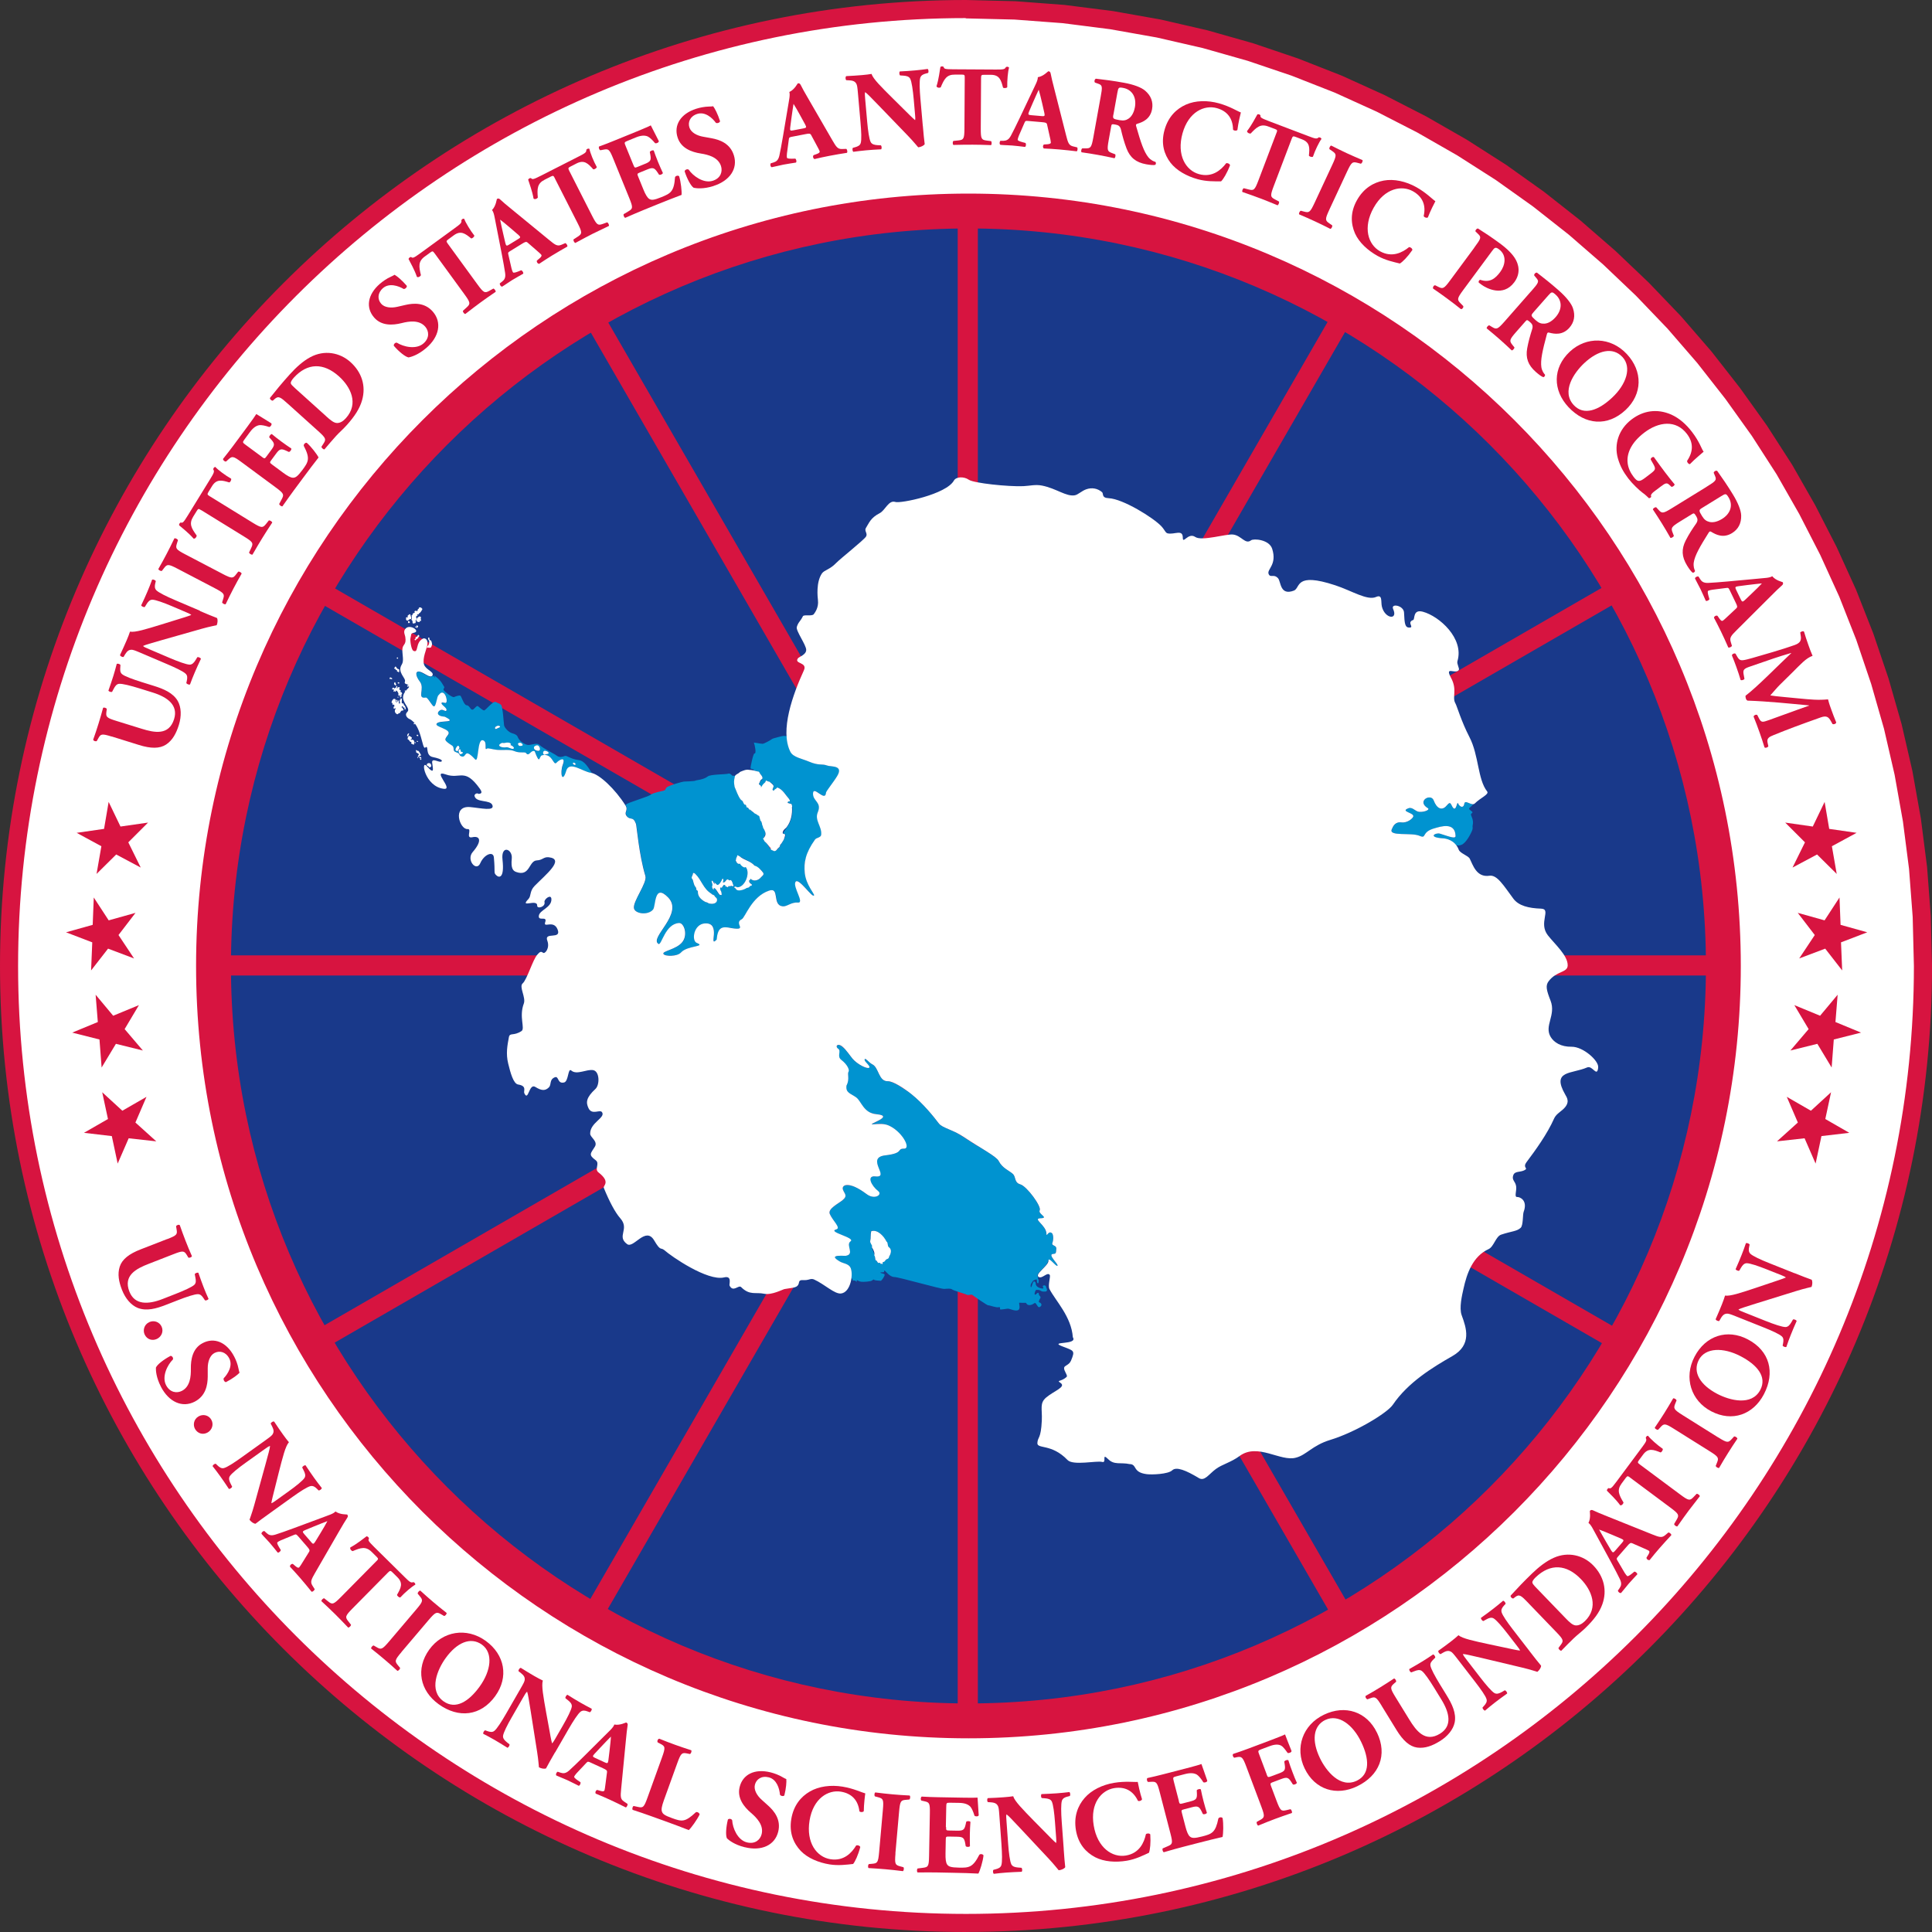 <?xml version="1.0" encoding="UTF-8"?><svg id="Layer_4" xmlns="http://www.w3.org/2000/svg" viewBox="0 0 396.2 396.2"><rect x="0" y="0" width="396.2" height="396.2" fill="#333333" stroke="none"/><defs><style>.cls-1{fill:#0093d0;}.cls-2{fill:#fff;}.cls-3{fill:none;}.cls-4{fill:#193888;}.cls-5{fill:#d71440;}.cls-6{fill:#19398a;}</style></defs><path class="cls-2" d="M394.34,198.1l-.25-10.11-.75-9.96-1.26-9.82-1.72-9.68-2.19-9.5-2.65-9.28-3.08-9.14-3.51-8.93-3.94-8.67-4.34-8.46-4.7-8.24-5.12-7.96-5.48-7.67-5.81-7.42-6.17-7.13-6.52-6.81-6.81-6.49-7.09-6.16-7.42-5.84-7.7-5.48-7.95-5.09-8.24-4.73-8.46-4.34-8.67-3.94-8.92-3.51-9.1-3.08-9.32-2.65-9.5-2.19-9.68-1.72-9.82-1.25-9.96-.75-10.11-.25C89.73,1.86,1.86,89.73,1.86,198.1s87.87,196.24,196.24,196.24,196.24-87.87,196.24-196.24"/><path class="cls-5" d="M198.1,396.2C88.87,396.2,0,307.33,0,198.1S88.87,0,198.1,0l10.15.25,10.06.76,9.92,1.26,9.77,1.73,9.59,2.21,9.41,2.67,9.19,3.11,9.01,3.54,8.76,3.98,8.54,4.38,8.32,4.77,8.03,5.13,7.78,5.54,7.49,5.9,7.16,6.22,6.87,6.54,6.58,6.87,6.23,7.2,5.86,7.49,5.53,7.73,5.17,8.03,4.75,8.33,4.37,8.53,3.98,8.75,3.55,9.01,3.12,9.22,2.68,9.36,2.21,9.59,1.74,9.77,1.27,9.91.76,10.06.26,10.25c0,109.23-88.87,198.1-198.1,198.1ZM198.05,3.71C90.91,3.71,3.71,90.91,3.71,198.1s87.2,194.39,194.39,194.39,194.38-87.19,194.39-194.36l-.25-10.08-.75-9.87-1.25-9.72-1.71-9.59-2.17-9.41-2.63-9.19-3.06-9.05-3.48-8.84-3.91-8.58-4.3-8.38-4.66-8.17-5.07-7.87-5.43-7.59-5.76-7.35-6.11-7.06-6.46-6.74-6.75-6.42-7.03-6.1-7.35-5.79-7.63-5.43-7.88-5.03-8.17-4.68-8.38-4.3-8.59-3.9-8.83-3.47-9.02-3.05-9.23-2.62-9.4-2.16-9.58-1.7-9.73-1.24-9.87-.74-10.01-.24Z"/><circle class="cls-6" cx="198.6" cy="198.09" r="154.81"/><path class="cls-5" d="M198.6,356.48c-87.34,0-158.39-71.05-158.39-158.39S111.27,39.7,198.6,39.7s158.39,71.05,158.39,158.39-71.05,158.39-158.39,158.39ZM198.6,46.85c-83.39,0-151.24,67.84-151.24,151.24s67.84,151.24,151.24,151.24,151.24-67.84,151.24-151.24S282,46.85,198.6,46.85Z"/><rect class="cls-5" x="196.4" y="44.42" width="4.13" height="307.13"/><rect class="cls-5" x="44.9" y="195.92" width="307.13" height="4.13"/><rect class="cls-5" x="196.4" y="44.42" width="4.13" height="307.13" transform="translate(-72.4 125.75) rotate(-30)"/><rect class="cls-5" x="196.4" y="44.42" width="4.13" height="307.13" transform="translate(-72.23 270.86) rotate(-60)"/><rect class="cls-5" x="44.9" y="195.92" width="307.13" height="4.13" transform="translate(-72.41 125.77) rotate(-30)"/><rect class="cls-5" x="44.9" y="195.92" width="307.13" height="4.13" transform="translate(-72.23 270.85) rotate(-60)"/><path class="cls-1" d="M300.3,164.89c-.09.74-.79.87-1.31-.18-.2-.4-.38,2.42-1.31.39-.39-.87-.72-.07-1.26.4-.73.65-1.74.4-2.39-1.35-.57-1.53-3.59.15-1.19,1.6.49.3-.67.83-1.77.75-.82-.06-1.37-1.05-2.2-.74-1.84.68,1.17.89.98,1.69-.09.38-1.19,1.37-2.4,1.21-1.36-.17-1.75.8-2.02,1.43-.65,1.5,4,.59,5.66,1.31,1.66.71.21-.77,3.24-1.57.97-.26,4.1-1.37,4.19,1.6.02.65-1.07.24-3.18-.45-.89-.29-2.71.75.65.95.43.03,1.73.24,2.62,1.39.31.05.61.13,1.12-.08.99-.42,1.87-2.28,2.05-2.67.39-.84.12-.88.23-1.34.25-1.08-.34-1.89-.36-2.18-.02-.28.52-.34.23-.61-.31-.28-.77-.48-.53-.75.21-.23.59-.48.75-.77-.7.05-1.7-.93-1.81-.03Z"/><path class="cls-1" d="M214.99,258.56c-.04-1.02,1.58,1.32,1.85,1.02.27-.3-2.1-2.33-.91-2.42.59-.05.61-.09.67-1.08.05-.77-1.04-.53-.8-1.19.24-.66.2-1.72-.09-1.98-.76-.66-1.11.95-1.13.11-.03-1.78-2.98-3.11-1.19-3.18,1.79-.06-.59-.86-.19-1.63.4-.77-2.63-4.93-3.97-5.32s-.82-1.51-1.57-2.17c-.74-.67-2.13-1.16-2.87-2.62-.49-.96-3.69-2.59-7.22-4.97-2.09-1.4-4.36-1.81-5.04-2.71-1.07-1.41-3.22-4.1-5.64-6.03-1.53-1.22-3.78-2.69-4.81-2.65-1.96.08-1.83-2.82-3.22-3.47-.7-.33-1.64-1.67-1.56-.85.04.36,1.37,1.34.89,1.57-.49.24-2.39-.73-3.35-1.84-.39-.45-1.41-1.96-2.11-2.52-1.02-.82-1.56-.01-.86.45.7.46-.32,1.53.62,2.26,1.42,1.1,1.66,2.17,1.54,2.37-.37.59.28,1.51-.46,2.95-.18,1.51.84,1.56,1.99,2.39,1.07.78,1.51,3.2,4.12,3.45,4.12.39-2.37,2.21-.63,2.08,1.09-.08,2.13-.17,3.03.18,2.76,1.08,4.8,4.81,3.29,4.81s.07.92-3.83,1.37c-4.2.48,1.17,4.68-2.07,4.32-1.81-.2-.81,1.91.61,3.01.93.72-.72,1.87-2.38.62-3.76-2.83-5.17-1.85-4.87-.95.3.9,1.07,1.24-.07,2.19-.8.66-3.05,1.74-2.63,2.8.53,1.34,2.4,2.91,1.34,3.2-1.93.52,4.02,1.68,2.94,2.44-1.08.76.98,2.7-1.04,2.98-2.95-.16-2.42.41-1.14,1.17.63.37,1.69.42,2.12,1.16.26.45.35,1.29.24,2.18.13.12.28.3.26.46-.03.23.45-.09.63.21.38.33.15-.17.22-.21.07-.04.41.27.89.33.48.06,1.96-.03,2.25-.26.1-.07.32-.3.44-.13.12.16,1.13.15,1.31.2.18.05.9-1.02.82-1.29-.06-.2-.77-.26-.86-.35s.24-.13.45-.11c.52.06.2-.36.38-.36s1.03,1.32,2,1.33,9.58,2.51,10.28,2.44c.7-.07,1.32-.07,1.47.04.54.39,2.71.92,3.1,1.14s.95-.14,1.17.06c.22.2,3.07,2.16,3.25,2.13.31-.04,1.58.53,2.2.38.31-.07.21.2.23.41.03.21,1.4-.16,1.75-.1s1.58.63,2.05.23c.47-.41-.06-1.46.18-1.46.24,0,1.08.06,1.23.01s.22.39.61.46c.73.14,1.22-.47,1.38-.42.15.06.32.41.57.74s.68-.08.71-.28c.07-.39-.36-.56-.49-.61-.13-.05.13-.64.19-.71.37-.4-.22-.68-.21-.85.01-.34-.15-.47-.35-.3-.2.17-.36.41-.5.27s.16-.91.27-.93c.11-.02.43-.03.68.04.25.07.38.27.74.29.26.01.62.05.75-.11.13-.16.03-.5-.01-.53-.08-.05-.09-.11-.08-.2s-.09-.54-.58-.4c-.15.04-.17.29-.07.35.1.06.08.18,0,.26-.08.07-1-.07-1.35-.55-.12-.17-.18-.43-.17-.57.01-.15-.3-.51-.48-.23s-.36,1.13-.47,1.1c-.1-.03-.11-.44,0-.68.12-.25.4-.62.46-.68s.6-.26.68-.26c.09,0,.06.54.09.58.03.04.03.19.17.21.14.02.15-.13.15-.2,0-.1.09-.49-.07-.63-.13-.11-.06-.28.03-.42-1-.54,2.01-2.31,1.97-3.33ZM182.32,257.74c0,.44-1.14.78-1.3,1.11-.16.33-.02.44-.24.36-.22-.08-.09-.39-.55-.21-.35.02-.3-.46-.61-.53-.23-.14-.13-.58-.25-1.07-.12-.49-.69-1.5-.54-1.75.22-.35-.47-.72-.38-1.15.16-.68,0-1.85.22-2.03.21-.18.75-.05,1.1.06,1.05.35,1.56,1.4,2.01,2.05.46.65.11,1.01.61,1.26,0,0,0,0,0,0,.55.51.25,1.34-.08,1.89Z"/><path class="cls-1" d="M128.6,167.41c.74.86,1.27-.1,1.86,1.54.15.42.62,6.35,1.93,10.69.42,1.39-2.61,5.21-2.34,6.62.22,1.17,2.93,1.49,3.92.25.59-.73.17-5.45,3.08-2.48,3.31,3.37-3.98,8.31-1.97,9.54.62.38,1.35-4.14,4.23-4.29.99-.05,1.86,2.38.65,3.92-1.21,1.53-4.21,1.84-3.86,2.43.33.55,2.82.56,3.6-.31,1.29-1.45,5.25-1.15,3.23-1.95-1.13-.45-.66-3.87,1.69-4.01,3.47-.2.6,5.17,2.38,3.33.25-2.61,1.1-2.78,3.11-2.35,3.43.53.28-.98,2.05-1.84.71-.35,2.02-4.66,5.6-5.86,2.25-.75.55,3,2.8,3.22.89.09,1.72-.9,3.12-.77,1.4.12-1.13-3.26-.5-4.24.63-.99,3.49,3.44,3.8,2.76.13-.28-1.64-2.14-1.9-4.57-.23-2.16.12-4.1,2.11-6.89.27-.38,1.18-.37,1.25-.95.2-1.69-1.4-2.97-.7-4.61.91-2.13-1.06-2.25-.97-3.91.09-1.66,2.52,1.9,2.66-.12.02-.32,1.57-2.2,2.29-3.41,1.37-2.29-1.26-1.85-2.06-2.16-1.05-.41-1.65.08-3.67-.78-1.44-.61-3.29-.9-3.86-2.02-.48-.95-.72-2.05-.79-3.24-.38-.02-.6-.03-.61-.03-.12-.05-2.27.5-2.39.62s-1.61.99-1.95.99c-.57,0-1.89-.35-1.79-.18.17.3.58,2.26.12,2.16-.25-.06-.84,2.84-.81,3.01.03.2.42.15.61.28.06.05.07.11.05.19.27.06.54.13.81.21.26-.04,1.04,1.14,1.02,1.35-.02.21-.51.73-.61.93-.2.31-.19.36.12.56.19.12.05.41.16.51.12.1.39-.67.9-1.15.05-.11.04-.35.22-.3.1,0,.49.26.82.37s.84.59.59,1c-.07.22-.3.46,0,.64s.76-.66.96-.58c1.01.43,2.44,2.55,2.45,2.69.03.26-.26.01-.37.19-.14.14-.08.21.13.3s.59-.01.66.41c.02.11.05.23.06.35.11,1.44-.18,2.96-1.06,4.12,0,0,0,.02,0,.02-.26.33-.88,1.21-.8,1.31.1.14.24.04.35.12.21.16.06.43.01.63-.08.3-.6,1.06-.94,1.66-.35.6-1.01,1.31-1.34,1.17-.1-.1-.38-.31-.62-.4s-.66-1.12-1.18-1.52c-.14-.11-.38-.56-.33-.65,0,0,0,0,.01-.01,0,0,0,0,.01,0,.11-.04.52-1.11.28-1.54-.4-.65-.98-2.71-1.07-2.9s-.73-.53-1.06-.7c-.32-.17-1.55-1.18-1.59-1.24-.06-.18-.14-.56-.25-.57-.11-.02.04.17-.07.14-.11-.03-.53-.79-.65-.91-.13-.12-.17-.12-.24-.19-.59-.78-.87-1.74-1.26-2.62-.16-.95-.17-1.17.04-2.1,0-.06.03-.12.05-.17-.31-.03-.52-.05-.54-.04-.1.07-.45-.59-.91-.42-.46.17-3.63.11-4.19.57-.85.69-2.45.75-2.53.86-.08.11-2.03.19-2.36.19-.25,0-3.29.84-3.58,1.24-.29.4-.2.52-.51.61-.31.09-2.19.42-2.7.84-.51.42-4.92,1.69-5.01,1.99-.01.04-.08.06-.2.08.02.03.05.07.07.1.68,1.09-.44,1.39.3,2.25ZM150.8,181.83c.08-.09.21.03.27.13,1.19.15,2.19-1.48,2.24-2.85.02-.49-.18-1.28-.42-1.27-.9,0-.96-.76-1.11-.71-.53.16-.97-.51-.9-.67.07-.17.15-1.33.8-.85.65.48,2.51,1.11,3.08,1.92.15.21,1.05.32,1.76,1.44.25.48-.2.65-.45.96-.43.54-1.25.84-1.86.51-.1-.05-.17-.26-.28-.21-.11.05-.06.19-.26.3-.51.3,1.2.86.1,1.24-.29.1-.09.26-.61.34-.56.09-1.87.87-2.27.19-.01-.16-.18-.14-.26-.23-.09-.09-.07-.18.18-.23ZM145.99,180.57c.16-.07.39.59.45.43.06-.17.54.37.64.46.33.17.91-.79,1.04-1.19.18-.31.35.29.12.67.65.19.62-1.01,1.28-.44.12.11.23-.04.35-.03.37.25.34.72.55,1.09.04.39-.36.1-.53.11-.17.29-.36-.07-.5.11-.07.26-.16.25-.33.08-.3.04-.25-.31-.37-.38-.12-.07-.61.14-.63.57,0,.14-.32-.13-.37.07.03.71.18.42.29,1,.02.42.02.56-.31.41-.49-.22-.88-1.31-1.08-1.37-.13-.04-.32-.07-.16.19-.2.28-.53-.55-.33-.74.11-.31-.27-.97-.1-1.03ZM142.11,179.09s0,0,0,0h0c.04-.22.38.04.46.1,1.34,1.28,1.61,3.04,3.33,4.09.14.24.49.2.63.42.09.31.52.38.51.75.08.84-.87,1-1.51.85-.29,0-.47-.29-.75-.29,0,0-.01,0-.02,0,0,0-.01,0-.02,0-.77-.36-1.6-1.03-1.63-1.95.05-.35-.07-.4-.32-.59-.07-.3.12-.21-.2-.61-.38-.46-.41-1.28-.58-1.54-.46-.34.11-.82.09-1.23Z"/><path class="cls-1" d="M86.18,137.79c-.95-.27-1.1.66-.03,2.05,1.07,1.39-.74,3.56,1.22,3.24.39-.07,1.29,1.82,1.66,1.81.47-.01.58-2.21.98-2.34,1.1-1.56,1.96,1.1,1.5,1.6-.12.14-.77-.19-.89-.02-.3.44,1.31,1.06.92,1.66-.14.22-.7-.36-1.15-.15-.78.37-.93,1.25.86,1.37,2.77,1.39-.91.64-1.63,1.37-.72.73,3.13,1.1,2.32,2.29-.72,1.04-1.04,1.07.78,2.24.68.44-.07,1.11.91,1.41.99.3.32.68,1.19.86.56.12.62-.78,1.13-.65.51.12,1.13.8,1.51,1.22.77.84.42-4.1,1.54-3.92,1.13.19.24,2.29.89,1.72.23-.2,1.12.19,2.26.27,1.1.07,2.42-.17,3.44.27.97.41,2.12.07,2.31.36.62.89.95-.7,1.78-.36,1.15,3.04.83,1,1.51.83,2.14-.53,2.3,2.22,2.94,1.54.64-.67,1.96-1.37,1.32.37-.64,1.74-.11,4,.7,1.26.62-2.11,3.34.18,5.05.42.07,0,.15.05.22.07-.74-1.08-1.46-2.54-2.75-2.71-1.74-.23-2.45-1.01-2.85-.84-.4.17-1.1.36-1.6-.04-.5-.4-2.9-1.54-3.52-2.18-.55-.57-1.46-.1-2.27-.03-.52.05-1.93-.67-2.27-1.69-.09-.26-.43-.55-1.15-.73-.72-.18-1.58-1.17-1.64-1.65-.07-.49-.26-3.83-.62-4.17-.36-.34-.48-.23-1.05-.57-.57-.35-2.13,1.77-2.45,1.72-.32-.06-.99-.66-1.2-.85-.33-.3-.79.72-1.2.7-.41-.02-.57-.88-1.15-.91s-1.05-1.83-1.29-1.96c-.24-.12-.92.11-1.29.28-.37.16-2-1.15-2.14-1.44-.14-.29.3-.46.08-.71-.09-.1-.37-.7-.74-1.15-.51-.64-1.13-1-1.58-1.32,0,.07,0,.15-.03.23-.36.78-1.6-.43-2.55-.71ZM117.49,156.47s.05-.05.08-.05c0,0,0-.01.02-.01.17,0,.37.07.44.24.04.11,0,.24-.13.23-.15,0-.32-.1-.38-.24-.02-.04-.05-.13-.02-.17ZM111.81,153.94s.03.03.02.04c.27.02.61.14.69.43.05.24-.35.23-.49.26-.13.03-.26.14-.39.13-.37-.09-.38-.85.18-.85ZM109.81,152.95c.19-.14.42-.17.62,0,.19.16.33.43.32.69,0,.25-.16.4-.41.36-.34-.04-.82-.21-.84-.62,0-.24.13-.36.32-.42ZM106.41,152.35c.25-.09.56-.02.7.23.33.36-.35.45-.6.38-.24-.08-.46-.55-.1-.61ZM102.99,152.34c.61.13.8-.15,1.33-.03.11-.02.21.01.29.09.04.05.16.12.16.15.09-.05.01.14-.04.16-.13.12.08.14.15.16.21.1.46.29.54.52-.09.57-1.15-.22-1.57-.12-.82.18-2.3-.31-.85-.92ZM101.79,148.94s0,0,0,0c.13-.09.31-.14.46-.12.1.01.27.07.29.19.03.2-.35.25-.47.32-.12.07-.48.31-.56.05-.06-.19.1-.36.27-.44ZM94.82,154.22c.31.25-.17.31-.28.45-.48.13-.75-1.08-.19-1.02.24.23-.07.55.46.57ZM93.79,152.98s.06-.03.09-.03c.21-.05.28.09.29.27.15.28-.15.37-.21.57.03.31-.39.28-.53.1-.13-.37.18-.64.35-.91Z"/><path class="cls-3" d="M103.84,153.26c.41-.1,1.47.69,1.57.12-.08-.23-.33-.41-.54-.52-.07-.02-.28-.04-.15-.16.05-.02.14-.21.04-.16,0-.03-.12-.1-.16-.15-.08-.08-.18-.1-.29-.09-.53-.12-.72.17-1.33.03-1.45.61.04,1.1.85.92Z"/><path class="cls-3" d="M94.54,154.67c.11-.14.59-.2.28-.45-.53-.02-.23-.35-.46-.57-.56-.06-.29,1.15.19,1.02Z"/><path class="cls-3" d="M102.08,149.33c.12-.07.5-.13.47-.32-.02-.12-.19-.18-.29-.19-.15-.02-.33.03-.46.12,0,0,0,0,0,0-.18.08-.33.25-.27.44.08.25.44.01.56-.05Z"/><path class="cls-3" d="M93.97,153.8c.06-.2.36-.29.21-.57-.01-.18-.08-.31-.29-.27-.02,0-.08,0-.09.03-.17.27-.48.54-.35.91.14.18.56.21.53-.1Z"/><path class="cls-3" d="M110.34,153.99c.25.03.41-.11.41-.36,0-.25-.13-.53-.32-.69-.2-.16-.43-.13-.62,0-.18.06-.33.18-.32.42.02.41.5.58.84.62Z"/><path class="cls-3" d="M146.09,181.61c-.21.2.12,1.03.33.74-.15-.27.03-.24.16-.19.2.06.59,1.16,1.08,1.37.33.14.33,0,.31-.41-.1-.59-.26-.29-.29-1,.05-.19.37.08.37-.07.01-.42.51-.63.63-.57.12.07.08.42.37.38.17.17.26.18.33-.08.14-.18.33.17.5-.11.17-.02.57.28.53-.11-.2-.37-.18-.84-.55-1.09-.12,0-.23.14-.35.03-.66-.57-.62.64-1.28.44.23-.38.06-.98-.12-.67-.13.4-.71,1.35-1.04,1.19-.1-.09-.58-.62-.64-.46-.06.17-.28-.49-.45-.43-.16.07.21.72.1,1.03Z"/><path class="cls-3" d="M150.88,182.29c.4.68,1.71-.1,2.27-.19.52-.09.32-.25.61-.34,1.1-.37-.6-.93-.1-1.24.19-.12.15-.26.26-.3.11-.05.18.16.28.21.6.33,1.43.03,1.86-.51.25-.31.7-.48.45-.96-.71-1.12-1.62-1.23-1.76-1.44-.57-.81-2.43-1.44-3.08-1.92-.65-.48-.72.68-.8.85-.07.17.37.83.9.67.16-.05.22.72,1.11.71.24,0,.43.78.42,1.27-.04,1.37-1.05,2.99-2.24,2.85-.06-.1-.19-.22-.27-.13-.25.05-.27.14-.18.23.08.1.25.07.26.23Z"/><path class="cls-3" d="M117.9,156.88c.14,0,.17-.12.13-.23-.07-.17-.27-.24-.44-.24,0,0-.02,0-.02.01-.03,0-.06.02-.08.05-.03.04,0,.13.02.17.06.14.24.23.38.24Z"/><path class="cls-3" d="M142.6,181.86c.32.41.12.32.2.61.25.19.37.24.32.59.03.91.86,1.59,1.63,1.95.01,0,.02,0,.02,0,0,0,.01,0,.02,0,.28,0,.46.29.75.29.64.15,1.59-.02,1.51-.85,0-.37-.42-.44-.51-.75-.14-.22-.49-.19-.63-.42-1.73-1.05-1.99-2.81-3.33-4.09-.07-.06-.42-.32-.46-.1h0s0,0,0,0c.02.41-.55.89-.09,1.23.16.26.2,1.08.58,1.54Z"/><path class="cls-3" d="M111.63,154.8c.14,0,.26-.1.39-.13.15-.03.54-.02.49-.26-.08-.28-.42-.4-.69-.43.02,0,0-.04-.02-.04-.56,0-.55.76-.18.85Z"/><path class="cls-3" d="M106.51,152.96c.25.07.93-.02.6-.38-.14-.25-.44-.32-.7-.23-.36.06-.14.53.1.61Z"/><path class="cls-3" d="M182.4,255.85c-.51-.25-.16-.6-.61-1.26-.46-.65-.96-1.7-2.01-2.05-.35-.12-.89-.25-1.1-.06-.21.18-.05,1.35-.22,2.03-.08.44.6.8.38,1.15-.15.25.41,1.27.54,1.75.12.49.02.93.25,1.07.32.07.26.55.61.53.46-.18.33.13.55.21.22.08.07-.03.24-.36.16-.33,1.3-.66,1.3-1.11.33-.55.63-1.38.08-1.89,0,0,0,0,0,0Z"/><path class="cls-2" d="M85.57,155.31s0,.15.1.13c.05,0,.1-.05.11-.1,0-.08-.18-.09-.2-.04Z"/><path class="cls-2" d="M87.83,157.08c-.02.09.07.15.12.17.06.02.07.15.24.12.04,0,.27-.18.26-.33,0-.09-.1-.12-.05-.22.03-.05-.17-.31-.35-.33-.15-.02-.38.06-.44.13-.08.1-.15.25-.06.36.09.12.3.03.28.1Z"/><path class="cls-2" d="M83.7,140.52s-.01,0-.02,0c0,0-.01,0-.02,0-.03,0-.05.01-.07.03-.07.04-.12.1-.09.19.01.05.06.08.11.08.03,0,.05-.02.08-.04.03-.02.05-.01.09,0,.04,0,.07-.02.09-.04-.02-.08-.06-.14-.1-.18-.02,0-.04-.03-.06-.03Z"/><path class="cls-2" d="M86.25,154.98s.09-.04.09-.08c0-.11-.09-.23-.14-.32-.1-.19-.34-.64-.48-.61-.15.03-.19-.03-.22-.07-.12-.19-.24-.02-.23.03,0,.08.17.12.08.18-.03.02-.05.08-.03.13.06.13.49.27.57.39s-.28.47-.2.55c.09.1.27-.03.3-.09.02-.04.18-.16.27-.12Z"/><path class="cls-2" d="M85.99,155.27c-.05.07-.03.1.02.17s.11.03.16.07c.07.05.23.13.24-.03.02-.19-.33-.37-.43-.21Z"/><path class="cls-2" d="M86.25,155.82c.08.04.19-.07.15-.15-.04-.08-.16-.08-.22-.07s-.04.17.07.22Z"/><path class="cls-2" d="M84.96,151.99c-.05-.17-.36-.35-.46-.32-.04.01-.09.04-.13.07-.09.06-.24-.17-.04-.16.04,0,.09-.02.09-.07,0-.09.04-.14.04-.22,0-.13-.59-.44-.66-.39-.07.05-.05.13-.05.15.02.06-.05.09-.09.12-.05.03-.08.36-.04.45.03.06.07.07.14.06.14,0,.24.53.56.47.09-.02.09.09.02.17-.17.18.18.21.37.35.14.1.18-.01.21-.06.05-.1.07-.32,0-.42-.04-.05.06-.09.03-.19Z"/><path class="cls-2" d="M83.89,150.4c-.05-.08-.17.02-.18.06-.02.05-.13.04-.14.12-.02.19-.12.36-.07.41.14.14.44-.5.39-.59Z"/><path class="cls-2" d="M85.08,152.14s-.06.03-.06.08c0,.07.04.15.11.17.07.03.13,0,.11-.08-.02-.07-.09-.16-.16-.17Z"/><path class="cls-2" d="M85.52,151.93s-.05.03-.05.06c-.01.08.07.15.14.16.06,0,.12-.02.12-.09,0-.06-.18-.15-.21-.14Z"/><path class="cls-2" d="M85.77,150.8s-.06-.09-.1-.11c-.02-.01-.11-.03-.16,0h0s-.13.07-.06.17c.04.06.17.09.22.1.1.01.13-.08.1-.16Z"/><path class="cls-2" d="M84.99,148.31s-.06.02-.1.03c-.03,0-.06.03-.07.06-.02.06.02.12.09.12.07,0,.15-.01.22-.04,0,0,0-.01,0-.02-.04-.06-.09-.11-.14-.16,0,0,0,0,0,0Z"/><path class="cls-2" d="M83.01,144.76c-.06-.1-.19-.09-.2-.24,0-.08,0-.15-.06-.22-.03-.04-.1-.03-.14-.03-.19,0-.25-.18-.23-.33.01-.1.04-.24.03-.31-.02-.13.03-.25.03-.28-.02-.2-.46-.06-.38.05.08.11.11.09.13.14.03.09-.16,0-.16-.01-.05-.01-.11,0-.09.06.09.28-.02.42.12.58.04.05-.12.09-.17.1-.18.05-.07-.27-.09-.37s-.13-.34-.17-.33c-.17.04.08.32-.05.37-.03.01-.15-.26-.17-.37-.01-.07-.13-.08-.18-.02-.09.11.1.32.15.43,0,.03.08.11-.04.07-.19-.06-.24-.44-.22-.49.05-.13-.07-.26-.32-.25s-.62.7-.47.82c.06.05.17.03.2.08.03.05-.06.07-.07.12-.01.06.1.26.16.25.05-.02,0-.09.06-.12.06-.02.29.22.19.41-.02.03-.13,0-.15.15-.01.11-.04.25.07.31.12.07.24-.19.33-.06.05.06-.02.14-.02.14-.13.15-.15.37-.11.56.04.21.24.39.43.49.18.09.33-.26.46-.2.1.05.14-.08.18-.16.08-.13.26-.38.37-.39s.27.08.31-.13c.01-.06,0-.14-.06-.17-.06-.02-.15-.05-.1-.21.02-.07-.09-.08-.15-.08-.13,0-.04-.2-.01-.26.03-.08.24.01.24.09s-.03.13.09.17c.04.01.1-.16.2.03.05.1-.04.21.02.31.09.15.19,0,.22-.11.03-.1,0-.21-.04-.3-.02-.05-.1-.25-.13-.31Z"/><path class="cls-2" d="M83.17,141.61s-.1-.04-.15,0c-.04.04-.04.1,0,.14.03.03.07.05.11.07,0,0,0,0,.01.01.03-.05.07-.08.1-.13-.02-.04-.03-.08-.07-.09Z"/><path class="cls-2" d="M81.58,142.89s-.1.21.03.2c.1,0,.11-.16.04-.21-.01,0-.02-.03-.07,0Z"/><path class="cls-2" d="M80.45,141.39s.32-.05.35.11c.01.07-.26.27-.04.32.07.02.11-.08.19-.07.08.01.04.1.09.11.14.04.15-.15.16-.19.01-.19.26.04.39.28.03.05.19.34.1.45-.07.08.07.31.2.3.07,0,.14-.13.2-.1s.06.13-.01.16c-.01,0-.08,0-.08.11,0,.08.06.11.09.17.05.1.15-.2.29-.28.06-.03-.08-.21-.11-.23-.06-.06,0-.09.11-.1s.11-.33-.05-.47c-.08-.07-.35-.03-.2-.17.09-.08.08-.22-.05-.29-.04-.02-.15-.02-.21-.17-.03-.09.03-.13.1-.22s.02-.15-.07-.18-.31-.04-.39.09c-.03.05.02.19-.07.17-.16-.04.08-.37.02-.47-.06-.11-.19.04-.23.1-.03.05-.05.35-.09.3-.14-.19-.16.05-.24.07-.07.02-.15-.26-.3-.17-.03.01-.28.25-.15.39Z"/><path class="cls-2" d="M81.73,139.92s-.13-.02-.16.06c-.04.13.06.18.1.19.07.01.25.01.23-.1-.01-.08-.1-.14-.17-.15Z"/><path class="cls-2" d="M80.96,139.88s-.07.07-.09.12c-.07.17-.1.33.08.44.05.02.15.14.17.15.07.02.11-.09.12-.14.02-.07-.09-.22-.11-.3-.03-.11-.05-.24-.17-.27Z"/><path class="cls-2" d="M80.41,139.25c.07-.13-.07-.21-.17-.26-.09-.07-.21-.1-.31-.01-.08.08-.05.27.08.27.04,0,.08-.01.12-.03.07-.02.09.02.14.06.04.03.11.03.14-.02Z"/><path class="cls-2" d="M81.04,137.12c.07-.07-.07.13.18.27.1.06.25.02.21.2-.01.04-.04.08,0,.12.07.06.21-.03.24.1.01.06.09.06.13.04.08-.04.07-.19.07-.26,0-.1.03-.21-.02-.3-.04-.06-.12-.07-.19-.08-.25-.05-.32-.28-.45-.46,0-.02-.16-.17-.23.09-.02.07-.15.16-.15.18-.02.19.2.12.22.1Z"/><path class="cls-2" d="M81.53,135.09c.08-.01.14-.07.1-.15-.02-.06-.05-.14-.14-.12-.09.01-.13.1-.13.15,0,.09.09.13.16.12Z"/><path class="cls-2" d="M86.18,127.23c.02.07.07.18.14.1.12-.13-.04-.34-.05-.47,0-.08.09-.13.07-.22-.01-.06-.04-.12-.09-.15-.1-.08-.25-.09-.37-.04-.01,0-.02.02-.01.03,0,0-.05.07-.05.08-.03.03-.09.01-.13.02-.04,0-.04.09-.04.14-.02,0-.03,0-.05,0-.07.02-.1.11-.12.17-.03.09-.13.5,0,.55.14.05.29.11.44.14.06.01.13-.04.16-.09.05-.09.03-.19.12-.25Z"/><path class="cls-2" d="M84.41,126.62s.04.18.05.2c.03.07-.02.1-.05.14-.05.08,0,.22.06.24.07.03.12.06.09.15-.01.03-.02.1,0,.11.03.02.12-.02.07.06-.06.09-.03.2.02.28.03.05.09.08.15.08.09,0,.16-.14.26-.07.03.02.09.02.11-.02.03-.07.05-.13.1-.23.04-.1-.02-.13-.05-.21-.03-.08.13-.14.15-.26.01-.06.08-.17.08-.26,0-.04-.12-.13-.14-.16-.04-.06,0-.06.04-.08.04-.02.05-.09.02-.13-.04-.04-.03-.09-.01-.13.03-.09.16-.03.2-.03.06-.01.08-.05.08-.11,0-.03-.07-.08-.08-.09-.04-.05-.02-.19.05-.12.05.04.13.05.19.02.11-.05.06-.21.19-.26.08-.03.18-.03.21-.12.02-.05-.08-.13.02-.12.07,0,.11-.04.14-.1.03-.05.1-.24.19-.33.06-.06.08-.17.04-.24-.05-.09-.31-.3-.43-.28-.05,0-.09.04-.14.04-.05,0-.07,0-.11.02-.06.04,0,.11.02.14.02.05-.03.05-.06.06-.05.03-.18.14-.21.18-.06.07.03.2.02.27-.01.06-.17-.03-.23.02-.05.04-.11.06-.21-.03-.03-.02-.06-.01-.09,0-.08.02-.2.21-.14.3.01.02.08.05.09.07,0,.02-.26.11-.32.13-.09.04-.16.1-.17.2-.01.08,0,.21-.18.26-.08.02-.01.13.01.18.05.09,0,.16-.02.24Z"/><path class="cls-2" d="M83.34,126.93s-.12.07-.08.15c.05.09.14.16.24.19.04.01.16,0,.17-.04.03-.1.14-.04.17-.06.02-.02.02-.04.02-.06,0-.09.11-.06.14-.11.08-.11.14-.02.19-.02.08,0,.12-.07.14-.14.02-.04-.05-.3-.04-.38,0-.02-.02-.05-.04-.06-.06-.05-.03-.15-.04-.21-.02-.09-.06-.2-.16-.23-.08-.02-.14,0-.17.07-.03.07-.22.16-.25.2-.03.04-.06.13-.05.18.02.05.05.07.1.07,0,.04-.1.11-.1.12-.01.04-.05,0-.07-.01-.07-.09-.3.13-.3.19.02.13.22.1.12.18Z"/><path class="cls-2" d="M83.71,127.39c-.05.04-.06.1-.04.17.02.08.03.17.1.22.06.04.26-.05.29-.18.02-.08-.23-.31-.35-.21Z"/><path class="cls-2" d="M85.57,128.73s-.02-.13.05-.14c.03,0,.07.01.1,0,.12-.09-.11-.35-.21-.34,0,0-.12.05-.12.1-.01.09-.02.19-.04.28,0,.02.1.15.11.16.03.03.11-.01.12-.05Z"/><path class="cls-2" d="M85.13,128.53c-.03.07.01.12.07.14.06.02.11-.02.11-.08,0-.06-.03-.11-.09-.12,0,0-.07,0-.1.06Z"/><path class="cls-2" d="M85.19,130.98c-.05.06-.12.04-.15.12-.05.11.07.22.18.2.05,0,.15-.2.21-.24.05-.04.28-.13.32-.19.05-.07.04-.15.06-.23.01-.06.14-.08.17-.14.02-.03.05-.1,0-.12-.06-.04-.06-.14-.13-.17-.07-.03-.12,0-.17.06-.06.06-.14.37-.22.33,0,0-.19-.03-.22.03-.04.11.03.25-.05.35Z"/><path class="cls-2" d="M87.67,132.88s.1-.06.12-.07c.03-.05.09,0,.13.01.08.06.43-.01.49-.09.05-.08.2-.51.19-.66,0-.13-.12-.6-.19-.68-.06-.08-.17-.1-.26-.14-.13-.06-.08-.4-.09-.41,0-.05-.1-.11-.12-.11-.08,0-.14.06-.14.14,0,.11,0,.21.05.31.03.06.13.2.15.22.06.08.02.14,0,.21-.02.04.04.25,0,.33-.02.05-.06.08-.07.13-.04.09,0,.19-.1.25-.05.03-.17.16-.24.27-.01.05-.03.1-.04.15.02.06.07.13.13.13Z"/><path class="cls-4" d="M89.29,139.01l-.86-.7-.25-.13.3-.2h.1c.09.03.14.1.16.14l.55.89ZM88.55,138.22l-.11.07s.1.05.16,0l-.05-.08Z"/><path class="cls-2" d="M83.85,140.59s-.06-.03-.1-.05c.04.05.08.11.1.18.03-.04.04-.09,0-.14Z"/><path class="cls-2" d="M85.11,148.31s-.07-.03-.11,0c0,0,0,0,0,0,.05.06.1.11.14.16,0,0,0,0,0-.01-.02-.04,0-.1-.03-.15Z"/><path class="cls-2" d="M83.28,141.97c.09-.06.05-.13,0-.2-.02-.02-.03-.05-.04-.08-.03.04-.07.08-.1.13.05.03.08.1.12.14,0,0,.02,0,.03,0Z"/><path class="cls-2" d="M87.54,132.75c.01-.05.03-.1.04-.15-.03.05-.06.1-.05.13,0,0,0,.01.01.02Z"/><path class="cls-2" d="M327.74,218.89c.16-1.36-3.09-4.26-5.44-4.23-2.23.03-3.61-.9-4.28-1.98-1.43-2.31,1.12-4.46-.04-7.46-.85-2.17-1.07-3.1-.41-3.98,1.6-2.15,3.88-1.74,3.92-3.24.05-2.04-2.6-4.33-4.07-6.2-1.99-2.55.79-5.38-1.37-5.46-2.59-.09-4.62-.59-5.71-2.06-2-2.7-3.33-4.93-4.9-4.69-2.66.4-3.39-2.23-4.03-3.49-.33-.64-1.97-1.09-2.26-1.84-.77-2.02-2.65-2.31-3.18-2.34-3.36-.2-1.55-1.24-.65-.95,2.11.68,3.2,1.1,3.18.45-.09-2.97-3.22-1.86-4.19-1.6-3.03.8-1.58,2.28-3.24,1.57-1.66-.71-6.31.19-5.66-1.31.27-.62.66-1.6,2.02-1.43,1.21.15,2.31-.83,2.4-1.21.19-.8-2.82-1.01-.98-1.69.83-.31,1.38.68,2.2.74,1.11.08,2.26-.45,1.77-.75-2.4-1.45.62-3.13,1.19-1.6.65,1.75,1.66,2,2.39,1.35.54-.48.87-1.27,1.26-.4.93,2.03,1.11-.79,1.31-.39.52,1.04,1.22.92,1.31.18.13-1.07,1.52.53,2.17-.12,1.16-1.16,3-1.86,2.52-2.46-1.95-2.47-1.69-7.41-3.62-11.13-1.7-3.29-2.57-6.38-2.88-6.92-.76-1.31.46-2.7-.9-5.24-1.36-2.54.87-.67,1.58-1.59.23-.3-.44-1.25-.27-1.83,1.42-4.67-3.74-9.24-7.09-10.14-2.11-.56-1.59,1.55-1.98,1.69-1.39.49.26,1.51-.72,1.56-.97.05-1.06-.78-1.16-3.08-.06-1.47-2.8-1.98-2.23-.71,1.04,2.32-1.69,2-2.31-.5-.25-.99.2-2.6-1.19-1.99-1.81.8-4.99-1.28-8.37-2.39-8.4-2.77-7.08.55-8.49,1.09-2.9,1.1-2.62-1.86-3.26-2.55-.9-.96-1.58.03-1.93-.89-.36-.95,1.78-1.87.74-5.13-.61-1.92-3.82-2.15-4.34-1.74-1.18.91-1.97-.99-3.68-1.19-1.38-.17-6.41,1.41-7.75.5-1.47-1-2.55,1.57-2.56.16-.01-1.83-1.66-.59-3.11-.9-.45-.1-.59-.71-1.28-1.45-1.63-1.75-7.89-5.63-10.8-5.76-1.54-.07-1.01-.92-1.37-1.24-.91-.78-2.09-1-3.26-.58-.92.33-1.66,1.1-2.32,1.22-1.77.32-3.81-1.42-6.74-1.99-1.38-.27-2.46.06-3.83.12-3.11.13-10.18-.62-11.16-1.31-1.07-.74-2.64-.61-3.06.15-1.57,2.85-10.95,4.75-12.02,4.4-1.39-.45-2.06,1.71-3.21,2.3-1.9.98-2.17,2.01-2.83,3.04-.38.59.44,1.14.02,1.77-.54.79-5.3,4.55-6.11,5.4-1.31,1.37-2.44,1.45-2.92,2.14-1.24,1.81-.89,4.86-.82,5.48.19,1.54-.64,2.58-.85,2.88-.36.49-2.04.02-2.24.43-.54,1.1-.93,1.15-1.25,2.2-.23.76,1.92,3.66,1.93,4.68.01,1.03-1.46,1.41-1.7,1.75-.85,1.19,2.03.72,1.22,2.47-2.21,4.83-4.98,12.33-2.76,16.71.57,1.12,2.42,1.4,3.86,2.02,2.02.86,2.61.37,3.67.78.8.31,3.43-.12,2.06,2.16-.72,1.21-2.27,3.09-2.29,3.41-.14,2.02-2.57-1.54-2.66.12-.09,1.66,1.87,1.79.97,3.91-.7,1.64.89,2.91.7,4.61-.07.58-.97.57-1.25.95-1.99,2.79-2.33,4.73-2.11,6.89.26,2.44,2.02,4.29,1.9,4.57-.3.68-3.17-3.75-3.8-2.76-.63.99,1.9,4.37.5,4.24-1.4-.12-2.23.86-3.12.77-2.25-.22-.55-3.98-2.8-3.22-3.59,1.2-4.9,5.52-5.6,5.86-1.77.86,1.38,2.37-2.05,1.84-2.01-.43-2.86-.26-3.11,2.35-1.78,1.84,1.09-3.52-2.38-3.33-2.35.13-2.82,3.56-1.69,4.01,2.02.8-1.94.5-3.23,1.95-.78.87-3.27.86-3.6.31-.35-.6,2.65-.9,3.86-2.43,1.21-1.53.34-3.97-.65-3.92-2.88.15-3.61,4.67-4.23,4.29-2-1.23,5.28-6.17,1.97-9.54-2.91-2.97-2.49,1.75-3.08,2.48-1,1.24-3.7.91-3.92-.25-.27-1.41,2.76-5.23,2.34-6.62-1.31-4.33-1.78-10.27-1.93-10.69-.6-1.64-1.13-.68-1.86-1.54-.74-.86.38-1.17-.3-2.25-2.08-3.32-5.39-6.44-7.09-6.68s-4.42-2.52-5.05-.42c-.81,2.74-1.34.48-.7-1.26.64-1.74-.68-1.04-1.32-.37s-.8-2.08-2.94-1.54c-.68.17-.36,2.21-1.51-.83-.83-.34-1.16,1.25-1.78.36-.2-.28-1.35.06-2.31-.36-1.02-.44-2.34-.19-3.44-.27-1.13-.08-2.03-.46-2.26-.27-.65.56.23-1.54-.89-1.72-1.13-.19-.77,4.75-1.54,3.92-.39-.42-1-1.09-1.51-1.22s-.56.77-1.13.65c-.87-.18-.2-.56-1.19-.86s-.23-.97-.91-1.41c-1.82-1.17-1.5-1.2-.78-2.24.81-1.18-3.04-1.56-2.32-2.29.72-.73,4.4.02,1.63-1.37-1.79-.12-1.64-1-.86-1.37.45-.21,1,.37,1.15.15.4-.59-1.22-1.22-.92-1.66.11-.16.76.16.89.02.46-.5-.41-3.17-1.5-1.6-.4.13-.51,2.33-.98,2.34-.37.01-1.27-1.88-1.66-1.81-1.96.33-.15-1.84-1.22-3.24-1.07-1.39-.92-2.32.03-2.05.95.27,2.19,1.49,2.55.71.33-.72-1.4-1.12-1.74-2.19-.4-1.26.55-3.2.68-4.04.18-1.15-.51-1.47-.92-1.27-1.62.82-.8,3.05-1.95,2.49-.42-.2-.72-2.15-.59-2.61.23-.85-.05-.92.74-1.1,1.32-.29-.7-1.75-1.65-.93-.7.6-.23,1.29-.16,1.77.29,1.8-.58,1.41-.6,2.66-.01,1.09.36,2.28-.12,3.03-1.02,1.61.92,2.76.65,3.5-.27.74.83.25.83,1.13,0,.21-1.6,1.23-1.13,2.64.39,1.16,1.4,1.86.77,2.46-.63.61.05,1.26.42,1.42,2.56,1.12,2.61,6.44,3.28,5.88.82-.68-.11,1.6,1.53,1.94,2.24.46,2,.89,1.66.96-.51.1-1.86-.82-1.78.17s.68,2.75-1.07.76c-1.38-1.57-.45,4.16,3.45,4.62,2.16.26-2.6-4.02.4-2.95,3,1.07,3.84-1.47,6.98,2.9,1.25,1.73-1.26.66-1.07,1.51.33,1.49,3.27.69,3.68,1.93.42,1.25-2.38.56-4.57.36-3.79-.35-2.14,4.63-.53,4.51,1-.07-.53,2,.98,1.67,1.48-.33,2.14.65.06,3.05-1.37,1.59.76,4.14,1.57,2.26.77-1.78,2.65-2.55,2.78-1.17.3,3.24-.09,3.07.46,3.63.56.58,1.75.77,1.31-3.16-.35-3.12,2.1-2.22,1.9-.23s.23,2.51.91,2.75c2.88,1.02,2.54-2.31,4.24-2.38,1.19-.05,1.38-.76,2.44-.64,3.39.38-.68,3.6-2.91,5.88-1.07,1.1-.65,2.04-1.27,2.69-1.93,2,1.9-.17,1.8,1.38.02.69,1.74.23,1.5-.78-.13-.54,1.42-1.78,1.42-.53,0,1.72-2.44,2.17-2.58,3.37-.15,1.2,1.78-.08,1.31,1.29-.47,1.37,1.74-.6,2.55,1.54.81,2.13-2.85.36-2.12,2.27.57,1.5-.48,2.81-.9,2.46-.5-.41-.77,0-1.16.42-.89.95-2.11,5.11-3,5.88-.79.68.71,2.88.24,4.13-1.03,2.71.31,5.12-.47,5.64-1.64,1.08-2.4.25-2.59,1.26-.31,1.68-.65,3.35-.14,5.42.46,1.88,1.06,4.12,2.03,4.28,1.89.3,1.06,1.33,1.27,1.78.86,1.84.93-2.11,2.26-1.28s2.05.79,2.76.11c.61-.59.06-1.57,1.19-2.07.94-.42.5,1.4,1.96,1.04.93-.23.76-3.07,1.46-2.45,1.12,1,3.21-.34,4.52-.07s1.34,3,.45,3.84c-1.95,1.81-1.98,2.78-1.44,3.94.72,1.53,2.34.19,2.78.84.78,1.14-2.48,2.14-2.43,4.42.01.75,1.65,1.55.95,2.67-.89,1.42-1.34,1.63.18,2.76.91.68-.32,1.81.56,2.49,2.61,2.02.9,2.7,1.1,3.18,1.16,2.83,2.33,5.04,3.38,6.23,2,2.26-.83,3.65,1.4,5.3,1.33.99,3.79-3.74,5.55-.76,1.36,2.31,1.27,1.35,2.09,2,1.41,1.27,8.86,6.41,12.25,5.59,1.72-.42.99,1.42,1.12,1.67.75,1.5,1.85-.22,2.38.32,1.76,1.76,2.96.99,4.71,1.36,1.55.33,3.81-.89,4.18-.96,1.86-.35,2.78-.16,2.98-1.4.1-.62.85-.39,1.45-.44.6-.05,1.04-.39,1.64-.12,2.15.97,4.18,3.01,5.51,2.87,2.06-.23,2.61-4.19,1.91-5.39-.43-.74-1.5-.79-2.12-1.16-1.28-.76-1.81-1.33,1.14-1.17,2.02-.28-.04-2.21,1.04-2.98,1.08-.76-4.86-1.92-2.94-2.44,1.07-.29-.8-1.86-1.34-3.2-.42-1.05,1.83-2.13,2.63-2.8,1.15-.95.37-1.29.07-2.19-.3-.9,1.1-1.88,4.87.95,1.66,1.25,3.31.1,2.38-.62-1.42-1.1-2.43-3.21-.61-3.01,3.24.36-2.13-3.84,2.07-4.32,3.9-.45,2.26-1.37,3.83-1.37s-.53-3.73-3.29-4.81c-.9-.35-1.94-.26-3.03-.18-1.75.13,4.75-1.69.63-2.08-2.61-.24-3.05-2.67-4.12-3.45-1.14-.83-2.17-.89-1.99-2.39.74-1.45.08-2.36.46-2.95.13-.2-.11-1.27-1.54-2.37-.94-.73.08-1.8-.62-2.26-.7-.46-.16-1.27.86-.45.7.56,1.72,2.07,2.11,2.52.96,1.11,2.87,2.08,3.35,1.84.47-.24-.85-1.21-.89-1.57-.08-.82.86.52,1.56.85,1.38.65,1.26,3.55,3.22,3.47,1.03-.04,3.28,1.43,4.81,2.65,2.42,1.93,4.57,4.62,5.64,6.03.69.9,2.96,1.31,5.04,2.71,3.53,2.37,6.74,4.01,7.22,4.97.74,1.46,2.12,1.95,2.87,2.62s.23,1.78,1.57,2.17,4.38,4.55,3.97,5.32,1.98,1.57.19,1.63c-1.79.06,1.16,1.4,1.19,3.18.01.84.37-.77,1.13-.11.3.26.34,1.32.09,1.98-.24.66.85.42.8,1.19-.06.99-.08,1.03-.67,1.08-1.2.09,1.17,2.12.91,2.42s-1.88-2.04-1.85-1.02c.04,1.02-3,2.81-1.96,3.34.73.37,1.77-1.14,2.23-.42.2.31-.43,2.16-.06,2.88,1.25,2.41,4.49,5.65,4.79,9.88,1.09,1.65-4.9.77-2.28,1.82,2.45.98,2.83.78,1.91,2.97-.41.97-1.36.97-1.42,1.48-.08.61.8,1.57.53,1.84-1.05,1.04-2.18.65-1.3,1.23,1.3.85-1.3,1.65-2.91,3.02-1.39,1.18-.78,2.31-.89,4.72-.18,3.86-.83,3.29-.91,4.6s2.89.06,6.19,3.5c1.14,1.19,6,.09,7.08.39,1.08.3-.23-2.04,1.27-.55,1.23,1.23,2.55.6,4.35.99,1.64.02.53,1.69,3.54,2.07,1.01.13,4.37.02,5.22-.79.84-.81,2.83,0,5.46,1.59,1.18.72,2.02-.77,3.48-1.85,1.28-.96,3.12-1.37,4.87-2.67,3.73-2.77,8.43,1.24,11.58.33,2.13-.54,3.36-2.52,7-3.63,5.18-1.57,11.69-5.51,12.85-7.21,3.12-4.6,8.18-7.68,12.22-9.99,4.05-2.31,2.86-5.78,1.9-8.38-.55-1.51.09-4.16.37-5.41.68-3.1,1.87-6.64,5.16-8.15,1.07-.49,1.46-2.59,2.57-2.96,2.15-.72,3.23-.66,4.01-1.41.53-.52.39-2.69.6-3.26.89-2.37-.77-3.08-1.33-3.05-.65.03-.07-1.25-.21-2.2-.15-1.04-.95-1.25-.59-2.26s1.63-.47,2.55-1.2c.34-.27-.59-.47.15-1.46,1.87-2.49,4.27-5.8,5.67-8.96.36-.82,1.16-1.3,1.72-1.79,1.74-1.49.89-2.54.57-3.13-2.88-5.02,1.29-4.18,4.49-5.57,1.13-.49,2.02,2.17,2.27.01Z"/><path class="cls-2" d="M182.4,255.85s0,0,0,0c-.51-.25-.18-.97-.61-1.26-.55-1.08-1.76-2.49-3.11-2.12-.21.8-.05,1.35-.22,2.03-.08.44.4.74.38,1.15-.08.04-.06.17,0,.2.29.44.6,1.1.44,1.58.29.33.11.9.34,1.04.32.07.26.55.61.53.46-.18.19.35.52.13.23.31.27-.07.26-.28.26-.07.47-.15.59-.43.22-.26.72-.24.72-.68h0c.33-.55.63-1.38.08-1.89Z"/><path class="cls-2" d="M156.5,178.96c-.45-.58-1.05-1.26-1.76-1.44-.81-.96-2.11-1.1-3.08-1.92-.48-.21-.39-.43-.57.18-.17.13-.11.45-.22.67.15.4.43.86.9.67.06.28.8.97,1.11.71.02,0,.03,0,.06,0,1.02,1.24-.26,4.32-1.87,4.12-.06-.1-.19-.22-.27-.13-.04,0-.08.01-.09.05-.15-.1-.18.09-.09.18.08.1.25.07.26.23.4.68,1.8.13,2.27-.19.25-.04.5-.06.61-.34,1.2-.38-.4-.46-.1-1.24.15-.01.21-.16.26-.3.6.64,1.63.34,2.13-.29.25-.31.7-.48.45-.96Z"/><path class="cls-2" d="M147.04,184.45c0-.37-.42-.44-.51-.75-.14-.22-.49-.19-.63-.42-1.73-1.05-1.99-2.81-3.33-4.09-.07-.06-.42-.32-.46-.1h0s0,0,0,0c.02.41-.55.89-.09,1.23.16.26.2,1.08.58,1.54.32.41.12.32.2.61.25.19.37.24.32.59.03.91.86,1.59,1.63,1.95.01,0,.02,0,.02,0,0,0,.01,0,.02,0,.28,0,.46.29.75.29.64.15,1.59-.02,1.51-.85Z"/><path class="cls-2" d="M150.41,181.56c-.2-.37-.18-.84-.55-1.09-.12,0-.23.14-.35.03-.66-.57-.62.64-1.28.44.23-.38.06-.98-.12-.67-.13.4-.71,1.35-1.04,1.19-.1-.09-.58-.59-.64-.46.09.08.16.16.14.29-.31-.18-.15-.47-.58-.72-.19.21.21.72.1,1.03-.21.2.12,1.03.33.74-.15-.27-.07-.15.09-.22.49.25.99,1.66,1.32,1.4.24.11.16,0,.14-.42-.1-.59-.26-.29-.29-1,.05-.19.26.02.37-.07.09-.24.24-.36.39-.57.1,0,.17.09.24,0,.08.24.08.42.37.38.17.17.26.18.33-.08.14-.18.33.17.5-.11.17-.02.57.28.53-.11Z"/><path class="cls-2" d="M162.46,165.47c0-.12-.04-.24-.06-.35-.07-.42-.26-.2-.66-.41-.21.03-.27-.16-.13-.3.11-.17.4.07.37-.19-.01-.14-.12-.29-.19-.41-.69-.79-1.25-1.85-2.26-2.28-.19-.07-.25.06-.36.19-.14.12-.34.16-.42.34-.05.07-.09.1-.17.05-.29-.15-.07-.42,0-.64.25-.41-.31-.77-.59-1-.32-.33-.34-.11-.58-.27-.08-.07-.14-.11-.24-.11-.18-.05-.17.19-.22.3-.51.48-.56.51-.9,1.15.06-.2.03-.39-.16-.51-.31-.19-.32-.25-.12-.56.09-.2.17-.47.35-.6.11-.08.23-.14.25-.28,0-.01,0-.03,0-.05-.02-.39-.35-.64-.54-.95-.08-.21-.22-.43-.48-.39-.56-.16-1.13-.3-1.72-.32-.63-.13-1.19.15-1.76.37-.1.04-.19.1-.25.19-.24.23-.63.32-.84.61,0,0-.02,0-.02,0-.05.07-.06.14-.07.22-.21.93-.2,1.15-.04,2.1.39.88.67,1.84,1.26,2.62.07.07.16.13.24.19,0,0,0,0,0,0,.36.26.11.44.65.91.01,0,.03,0,.03-.01.02-.04.03-.08.03-.12.17.14.18.39.25.57.04.06.12.04.14.13,0,.02.04.02.04,0h0c0-.05.02-.06.1-.04.06.06.08.15.13.22.09.11.18.2.27.31,0,0,.01,0,.02,0,.01,0,.02,0,.02-.02,0-.05-.01-.09-.03-.14.07,0,.1.09.13.14.22.25.56.38.76.64.22.14.47.21.66.38.06.07.12.12.21.16.02,0,.03-.01.03-.03-.02-.06-.06-.09-.1-.14.1.03.16.24.25.33.01.18.06.35.14.53.03.1.01.21.08.29.28.27.16.3.32.65,0,.05,0,.11,0,.16.01.07.05.13.09.18,0,0-.01.02,0,.03.12.21.07.49.27.68.09.12.13.25.18.38.24.43.23.97-.1,1.35-.04.1-.07.15-.19.19,0,0,0,0-.01,0,0,0,0,0-.01.01-.05.09,0,.17.07.23.13.12.11.31.25.42.52.4.86,1.01,1.33,1.48-.04.03-.23-.06-.18.02,0,0,0,0,.01,0,0,0,0,.01,0,.02.11.06.16.18.26.24.13.05.26.06.37.16.33.15.62-.1.77-.37.25-.34.55-.34.57-.79.23-.26.42-.53.59-.84.18-.25.28-.52.36-.82.05-.2.19-.47-.01-.63-.11-.08-.25.02-.35-.12-.07-.1-.03-.26,0-.36.12-.43.53-.63.8-.95,0,0,0-.01,0-.02.88-1.17,1.17-2.69,1.06-4.12Z"/><path class="cls-2" d="M94.17,153.22c-.01-.18-.08-.31-.29-.27-.02,0-.08,0-.09.03-.17.27-.48.54-.35.91.14.18.56.21.53-.1.06-.2.36-.29.21-.57Z"/><path class="cls-2" d="M94.82,154.22c-.53-.02-.23-.35-.46-.57-.56-.06-.29,1.15.19,1.02.11-.14.59-.2.28-.45Z"/><path class="cls-2" d="M118.03,156.64c-.07-.17-.27-.24-.44-.24,0,0-.02,0-.02.01-.03,0-.06.02-.08.05-.03.04,0,.13.02.17.06.14.24.23.38.24.14,0,.17-.12.13-.23Z"/><path class="cls-2" d="M112.52,154.41c-.08-.28-.42-.4-.69-.43.02,0,0-.04-.02-.04-.56,0-.55.76-.18.85.14,0,.26-.1.39-.13.14-.03.54-.02.49-.26Z"/><path class="cls-2" d="M110.43,152.94c-.2-.16-.43-.13-.62,0-.18.06-.32.18-.32.42.02.41.5.58.84.62.25.03.41-.11.41-.36,0-.25-.13-.53-.32-.69Z"/><path class="cls-2" d="M107.11,152.58c-.14-.25-.44-.32-.7-.23-.36.06-.14.53.1.61.25.07.93-.02.6-.38Z"/><path class="cls-2" d="M105.41,153.38c-.08-.23-.33-.41-.54-.52-.07-.02-.28-.04-.15-.16.05-.02.14-.21.04-.16,0-.03-.12-.1-.16-.15-.08-.08-.18-.1-.29-.09-.53-.12-.72.17-1.33.03-1.45.61.04,1.1.85.92.42-.1,1.47.69,1.57.12Z"/><path class="cls-2" d="M102.54,149.01c-.02-.12-.19-.18-.29-.19-.15-.02-.33.03-.46.12,0,0,0,0,0,0-.18.08-.33.25-.27.44.08.25.44.01.56-.06.12-.07.5-.13.47-.32Z"/><path class="cls-2" d="M98.27,163.02c-.07,0-.37.18-.17.15.09.46-.36-.12-.51-.15-.46-.16.5-.54.5-.16-.1.03-.1.13,0,.05-.05.16.28-.24.19.11Z"/><path class="cls-5" d="M22.91,151.05c-2.08-.64-2.25-.55-2.77.39l-.29.52c-.19.14-.69,0-.74-.28.38-1.06.75-2.17,1.08-3.24.34-1.09.66-2.19.95-3.28.19-.14.68.01.76.24l-.08.56c-.13,1.06,0,1.25,2.08,1.89l5.16,1.6c2.61.81,5.58,1.42,6.64-1.98.89-2.86-1.34-4.51-4.4-5.46l-2.7-.84c-1.81-.56-3.53-1-4.19-.94-.53.06-.82.5-1.12,1.07l-.3.57c-.23.12-.67-.06-.76-.24.42-1.19.71-2.05,1-2.97.26-.83.49-1.66.71-2.52.17-.09.64,0,.76.24l-.03.43c-.05.62-.05,1.09.36,1.44.5.43,2.17,1.04,3.98,1.61l2.5.78c2.1.65,3.96,1.45,4.94,3.1.74,1.31.79,3.11.23,4.92-.53,1.69-1.27,3.13-2.63,4.03-1.32.86-3.13.84-5.56.08l-5.58-1.74Z"/><path class="cls-5" d="M41.01,125.3c1.4.6,2.75,1.17,3.48,1.43.19.26.17.96-.05,1.48,0,.02-1.41.26-3.09.74l-8.27,2.35c-2.06.6-3.26.92-3.75,1.17.17.2.53.36,1.33.69l4.17,1.78c1.74.74,3.39,1.34,4.07,1.36.53,0,.9-.43,1.22-.95l.34-.57c.25-.1.68.14.75.32-.54,1.14-.93,1.99-1.29,2.85-.34.8-.66,1.6-.96,2.43-.18.07-.66-.08-.75-.32l.09-.39c.14-.63.17-1.12-.21-1.49-.48-.48-2.06-1.24-3.81-1.98l-5.46-2.33c-1.18-.5-1.54-.63-1.89-.63-.44.02-.82.21-1.25.91l-.34.57c-.24.08-.74-.17-.72-.41.47-.99.95-2.06,1.33-2.94.31-.73.56-1.36.71-1.84,1.06.2,3.29-.5,6.42-1.46l2.9-.9c1.52-.47,2.54-.77,3.25-1.06-.18-.18-.54-.33-.93-.5l-2.97-1.27c-1.74-.74-3.39-1.34-4.08-1.36-.53,0-.89.41-1.22.95l-.33.54c-.24.1-.68-.14-.75-.32.54-1.14.92-1.97,1.29-2.85.34-.8.65-1.58.96-2.44.18-.07.66.08.75.32l-.1.41c-.15.6-.15,1.08.21,1.46.48.48,2.06,1.26,3.8,2l5.14,2.19Z"/><path class="cls-5" d="M45.61,117.67c1.95,1.02,2.16.97,2.82.1l.41-.53c.21-.1.68.17.71.4-.63,1.1-1.18,2.1-1.69,3.08-.52,1-1.04,2.04-1.58,3.18-.21.1-.69-.15-.73-.38l.2-.63c.33-1.04.25-1.24-1.69-2.26l-7.63-3.99c-1.95-1.02-2.16-.97-2.82-.1l-.41.53c-.21.1-.69-.15-.73-.38.63-1.1,1.19-2.12,1.71-3.12.51-.97,1.03-2.02,1.58-3.16.21-.1.69.15.73.38l-.2.63c-.33,1.04-.25,1.24,1.7,2.26l7.63,3.99Z"/><path class="cls-5" d="M41.24,104.62c-.48-.3-.58-.36-.87.12l-.76,1.23c-.89,1.45-.36,2.36.73,3.86-.03.31-.3.67-.63.63-1.12-1.27-2.29-2.12-2.98-2.74-.01-.12.01-.24.07-.34.06-.1.14-.19.25-.23.4.11.52.1,1.45-1.42l4.56-7.41c.81-1.31.97-1.63.67-2.06,0-.1.03-.18.1-.3.08-.12.24-.21.32-.21.55.62,2.08,1.75,3.24,2.41.12.21-.17.77-.39.77-1.48-.45-2.59-.74-3.51.75l-.73,1.19c-.29.48-.27.58.24.89l8.78,5.41c1.85,1.14,2.08,1.12,2.76.3l.59-.74c.21-.06.66.22.7.43-.84,1.27-1.47,2.25-2.02,3.15-.59.95-1.21,2-2.03,3.42-.22.08-.68-.2-.7-.43l.45-.96c.45-.96.35-1.19-1.51-2.33l-8.78-5.41Z"/><path class="cls-5" d="M53.71,93.7c.53.39.58.4.95-.11l.96-1.3c.72-.98.76-1.3,0-2.15l-.4-.44c-.05-.24.3-.71.53-.68.57.48,1.23,1,1.95,1.53s1.4,1.01,2.03,1.42c.1.22-.23.7-.5.71l-.54-.25c-1.04-.48-1.36-.37-2.08.61l-.96,1.3c-.37.51-.37.54.19.96l2.23,1.65c.86.64,1.52,1.01,2.01,1.02.52,0,.93-.24,1.95-1.61,1.21-1.64,1.63-2.32.27-4.92-.1-.3.33-.72.61-.63.92.8,2.11,2.37,2.42,3.01-.77.97-2.13,2.76-3.26,4.3l-1.81,2.44c-.67.9-1.33,1.84-2.34,3.27-.22.07-.67-.27-.66-.49l.52-.98c.49-.94.47-1.14-1.26-2.42l-7.01-5.18c-1.71-1.27-1.91-1.24-2.7-.52l-.44.4c-.24.08-.66-.25-.63-.53.69-.86,1.39-1.76,2.06-2.66l2.95-3.98c.89-1.2,1.66-2.29,1.81-2.56.32.2,1.77,1.07,3.09,1.91.15.23-.13.69-.44.75-.81-.28-1.57-.43-2.01-.38-.62.09-1.26.49-1.94,1.41l-1.11,1.5c-.46.62-.42.65.27,1.16l3.29,2.43Z"/><path class="cls-5" d="M59.12,82.88c-1.65-1.49-2.01-1.75-2.82-1.03l-.33.3c-.24.1-.75-.36-.58-.58,1.22-1.54,2.38-2.96,4.04-4.8,1.28-1.42,2.7-2.72,4.22-3.53,2.87-1.54,6.04-.95,8.22,1.01,2.33,2.1,3.21,4.9,2.39,7.79-.47,1.71-1.53,3.34-3.14,5.13-.73.82-1.62,1.59-2.19,2.22-.75.83-1.53,1.74-2.39,2.76-.23.05-.65-.33-.61-.55l.4-.62c.58-.89.54-1.12-1.06-2.56l-6.15-5.54ZM66.87,85.35c.95.86,1.61,1.39,2.26,1.4.63,0,1.24-.36,1.8-.99,2.71-3.01.95-6.44-1.41-8.57-3.13-2.82-6.47-2.84-9.3.3-.42.47-.63.88-.59,1.11s.36.54.9,1.03l6.34,5.71Z"/><path class="cls-5" d="M87.39,71.38c-1.63,1.4-3.04,1.81-3.59,1.92-.67-.1-2-1.18-3.04-2.39-.07-.34.32-.71.63-.63,1.35.85,3.94,1.46,5.44.16,1.31-1.13,1.14-2.55.38-3.44-1.24-1.44-3.32-1.13-4.84-.74-1.83.46-4.14.6-5.65-1.15-1.74-1.99-1.37-4.71,1.2-6.92.59-.5,1.37-1.06,2.27-1.46.29-.13.48-.23.73-.38.48.27,1.48,1.07,2.5,2.26.09.29-.33.69-.64.65-1.08-.64-2.96-1.28-4.23-.18-1.17,1.01-1.15,2.32-.39,3.2.7.82,2.07.93,3.35.63l1.7-.39c1.6-.36,3.89-.54,5.57,1.41,1.87,2.18,1.31,5.14-1.37,7.44Z"/><path class="cls-5" d="M89.13,51.97c-.33-.45-.4-.55-.85-.22l-1.17.85c-1.38,1.01-1.22,2.05-.79,3.84-.15.28-.53.5-.82.34-.55-1.59-1.31-2.83-1.72-3.67.03-.11.1-.22.2-.29s.2-.12.32-.12c.33.25.44.29,1.88-.76l7.03-5.12c1.25-.91,1.52-1.13,1.4-1.65.05-.09.09-.15.2-.24.11-.08.3-.1.38-.07.28.78,1.26,2.41,2.08,3.45.03.24-.45.65-.66.57-1.2-.98-2.11-1.67-3.53-.64l-1.13.83c-.45.33-.47.43-.11.92l6.07,8.33c1.28,1.76,1.51,1.83,2.44,1.32l.82-.46c.21.02.53.45.48.66-1.26.86-2.21,1.53-3.06,2.15-.91.66-1.87,1.4-3.17,2.4-.23,0-.55-.44-.48-.66l.78-.71c.78-.71.77-.97-.51-2.72l-6.07-8.33Z"/><path class="cls-5" d="M104.67,51.46c-.48.29-.53.35-.41.8l.64,2.79c.12.47.2.64.3.8.07.12.41.08,1.03-.16l.66-.27c.21.07.53.5.39.72-.72.39-1.44.83-2.29,1.32-.68.41-1.1.76-2.01,1.32-.29.01-.53-.42-.49-.66l.5-.39c.44-.35.74-.76.6-1.74-.15-1-.36-2.19-.7-3.96l-1.17-5.98c-.31-1.54-.4-2.44-.82-2.98.82-.81.96-2.24,1-2.26.26-.16.44-.13.7.12.51.48,1.2,1.07,2.57,2.18l7.5,6.15c1.15.94,1.61,1.29,2.43.95l.83-.35c.18.03.52.48.41.71-.98.55-2.07,1.19-3.11,1.82-1,.61-1.76,1.11-2.65,1.71-.29.02-.59-.38-.47-.67l.58-.49c.41-.36.4-.55.33-.67-.09-.14-.52-.53-1.21-1.12l-1.59-1.38c-.3-.26-.48-.2-1.18.23l-2.37,1.46ZM106.29,49.01c.46-.28.52-.4.04-.82l-1.51-1.3c-.8-.68-1.82-1.54-2.26-1.85.12.56.38,1.88.65,2.98l.42,1.8c.15.65.29.65.78.34l1.87-1.15Z"/><path class="cls-5" d="M113.78,36.55c-.26-.5-.31-.6-.81-.35l-1.29.66c-1.52.77-1.54,1.83-1.39,3.67-.19.25-.61.41-.87.2-.29-1.66-.85-3.01-1.11-3.89.05-.1.14-.2.24-.25.1-.05.22-.08.33-.07.28.3.39.35,1.97-.45l7.75-3.94c1.38-.7,1.68-.88,1.64-1.41.06-.08.11-.14.24-.2.12-.06.31-.05.39-.01.15.81.86,2.58,1.51,3.74,0,.24-.55.57-.74.45-1.03-1.15-1.82-1.98-3.39-1.19l-1.25.64c-.5.25-.53.35-.26.89l4.67,9.19c.99,1.94,1.2,2.04,2.2,1.69l.89-.32c.21.05.45.53.37.73-1.38.65-2.43,1.16-3.37,1.63-1,.51-2.07,1.08-3.51,1.86-.23-.04-.47-.52-.37-.73l.89-.58c.89-.58.91-.83-.07-2.77l-4.67-9.19Z"/><path class="cls-5" d="M129.89,33.82c.25.61.29.64.87.4l1.49-.61c1.13-.46,1.32-.72,1.12-1.84l-.11-.59c.08-.24.62-.46.81-.3.24.71.54,1.5.87,2.32.34.82.68,1.59,1,2.27-.03.24-.56.48-.79.35l-.33-.5c-.64-.95-.97-1.02-2.1-.56l-1.49.61c-.58.24-.6.27-.33.92l1.05,2.58c.41,1,.78,1.65,1.19,1.92.44.28.92.28,2.5-.36,1.89-.77,2.59-1.13,2.79-4.07.08-.31.65-.44.84-.22.37,1.16.57,3.13.5,3.83-1.17.43-3.25,1.25-5.03,1.97l-2.82,1.15c-1.04.42-2.09.88-3.7,1.58-.23-.06-.44-.58-.31-.76l.96-.57c.91-.55.99-.73.18-2.72l-3.29-8.08c-.8-1.97-.99-2.05-2.04-1.84l-.59.11c-.25-.05-.43-.56-.27-.77,1.04-.37,2.1-.78,3.14-1.21l4.59-1.87c1.38-.57,2.61-1.09,2.87-1.25.16.34.95,1.84,1.65,3.24,0,.27-.47.52-.77.41-.55-.66-1.11-1.19-1.52-1.38-.58-.24-1.33-.24-2.39.19l-1.73.71c-.71.29-.7.33-.37,1.13l1.55,3.79Z"/><path class="cls-5" d="M146.32,38.15c-2.05.65-3.5.48-4.06.36-.58-.36-1.38-1.87-1.86-3.38.06-.34.57-.53.83-.34.9,1.31,3.05,2.88,4.94,2.28,1.65-.52,2.04-1.9,1.69-3.01-.57-1.81-2.61-2.34-4.16-2.58-1.86-.29-4.04-1.07-4.74-3.28-.82-2.51.59-4.87,3.82-5.9.74-.23,1.68-.43,2.65-.45.32,0,.53-.02.82-.06.33.43.94,1.56,1.41,3.06-.03.3-.58.5-.85.34-.74-1.02-2.21-2.34-3.82-1.83-1.47.47-1.97,1.68-1.61,2.79.33,1.02,1.54,1.67,2.83,1.89l1.72.31c1.62.3,3.79,1.03,4.56,3.48.87,2.74-.81,5.24-4.18,6.31Z"/><path class="cls-5" d="M162.43,28.04c-.55.11-.62.14-.67.6l-.38,2.84c-.05.49-.04.67,0,.86.03.14.35.22,1.02.21l.71-.02c.17.13.32.65.11.81-.81.11-1.64.27-2.61.43-.78.15-1.29.32-2.35.52-.28-.09-.35-.57-.22-.79l.61-.19c.54-.17.96-.45,1.18-1.42.21-.99.44-2.18.74-3.95l1.01-6c.25-1.55.48-2.43.29-3.08,1.05-.46,1.69-1.75,1.73-1.76.3-.06.46.03.62.36.31.63.75,1.43,1.64,2.95l4.86,8.4c.75,1.29,1.06,1.77,1.93,1.75l.9-.03c.16.09.31.63.13.81-1.11.17-2.35.38-3.55.61-1.15.22-2.04.42-3.09.67-.28-.09-.42-.56-.2-.8l.71-.26c.51-.19.57-.37.54-.51-.03-.16-.3-.68-.74-1.48l-1-1.86c-.19-.35-.38-.36-1.18-.2l-2.73.53ZM164.81,26.32c.53-.1.63-.19.33-.75l-.95-1.74c-.51-.93-1.16-2.09-1.46-2.53-.08.56-.3,1.89-.44,3.01l-.24,1.83c-.09.66.04.71.62.59l2.16-.41Z"/><path class="cls-5" d="M189.25,25.8c.13,1.51.26,2.98.38,3.75-.14.29-.77.61-1.33.66-.02,0-.9-1.12-2.11-2.37l-5.97-6.19c-1.5-1.54-2.35-2.45-2.8-2.76-.1.24-.06.64.01,1.5l.4,4.52c.17,1.89.41,3.63.73,4.23.25.47.8.59,1.42.63l.66.03c.2.17.2.66.07.82-1.26.06-2.2.12-3.13.21-.86.08-1.72.18-2.6.3-.15-.13-.24-.61-.07-.82l.39-.1c.62-.17,1.07-.38,1.21-.88.2-.65.12-2.41-.05-4.29l-.52-5.92c-.11-1.28-.17-1.65-.34-1.97-.22-.38-.57-.63-1.4-.67l-.66-.04c-.18-.17-.21-.73.02-.83,1.1-.05,2.27-.13,3.22-.21.79-.07,1.47-.15,1.95-.24.32,1.03,2,2.67,4.31,4.97l2.16,2.14c1.13,1.12,1.88,1.88,2.46,2.37.07-.24.04-.64,0-1.06l-.28-3.21c-.17-1.89-.41-3.63-.73-4.23-.25-.47-.78-.59-1.42-.63l-.64-.04c-.2-.17-.2-.66-.07-.82,1.26-.06,2.17-.12,3.13-.21.86-.08,1.7-.17,2.6-.3.15.13.24.61.07.82l-.41.11c-.6.15-1.02.37-1.19.88-.2.65-.14,2.41.03,4.29l.49,5.57Z"/><path class="cls-5" d="M197.84,15.98c0-.56,0-.68-.56-.68h-1.45c-1.71-.02-2.2.91-2.92,2.62-.28.14-.72.09-.86-.22.5-1.61.63-3.06.8-3.97.09-.07.21-.12.33-.12.12,0,.23.03.33.1.11.4.18.49,1.96.5l8.7.05c1.54,0,1.9-.01,2.11-.5.09-.05.16-.07.3-.07.14,0,.3.1.35.17-.24.79-.41,2.69-.37,4.02-.12.21-.75.25-.87.07-.39-1.5-.71-2.6-2.46-2.61h-1.4c-.56-.01-.63.06-.64.66l-.06,10.31c-.01,2.17.13,2.36,1.18,2.51l.93.12c.16.14.16.68,0,.82-1.52-.06-2.69-.09-3.74-.09-1.12,0-2.34,0-3.98.05-.19-.14-.18-.68,0-.82l1.05-.11c1.05-.11,1.2-.32,1.21-2.49l.06-10.31Z"/><path class="cls-5" d="M210.89,24.81c-.56-.05-.63-.03-.81.4l-1.14,2.62c-.18.46-.22.64-.24.83-.01.14.28.3.92.48l.69.18c.13.18.13.71-.12.81-.81-.12-1.65-.19-2.63-.29-.79-.07-1.33-.04-2.41-.14-.24-.16-.18-.65,0-.82h.64c.57-.04,1.05-.18,1.52-1.06.48-.9,1.02-1.98,1.79-3.6l2.61-5.5c.66-1.42,1.13-2.2,1.12-2.89,1.14-.16,2.1-1.23,2.15-1.22.3.03.43.15.49.51.13.69.34,1.58.78,3.28l2.39,9.4c.37,1.44.53,1.99,1.38,2.21l.87.21c.13.13.13.69-.09.81-1.11-.14-2.37-.27-3.58-.38-1.17-.1-2.08-.15-3.15-.2-.24-.16-.25-.66.02-.82l.75-.05c.54-.05.65-.2.66-.34.01-.16-.1-.74-.31-1.62l-.46-2.06c-.08-.38-.27-.44-1.08-.51l-2.77-.24ZM213.65,23.81c.54.05.66-.01.52-.64l-.44-1.94c-.24-1.03-.55-2.32-.72-2.83-.23.52-.81,1.74-1.25,2.78l-.73,1.7c-.26.61-.15.69.43.74l2.19.19Z"/><path class="cls-5" d="M225.69,20.02c.42-2.3.41-2.56-.53-2.87l-.6-.21c-.21-.16-.1-.73.19-.8,1.75.2,3.56.43,5.74.83,1.96.35,3.58.95,4.36,1.64,1.19,1.02,1.67,2.3,1.41,3.77-.37,2.05-1.91,2.67-3.06,3.01-.25.07-.28.21-.21.48.96,3.36,1.59,5.25,2.52,6.4.51.59,1.08.84,1.42.92.19.15.12.5-.02.62-.4.1-1.14,0-1.85-.12-2.12-.38-3.31-1.38-4.03-3.22-.51-1.35-.84-2.57-1.15-3.89-.16-.67-.5-.92-1.07-1.02-.81-.15-.86-.11-.94.35l-.51,2.83c-.38,2.12-.27,2.3.73,2.67l.6.23c.14.15.04.7-.15.81-1.21-.27-2.26-.48-3.37-.68-1.15-.21-2.17-.37-3.37-.54-.16-.17-.06-.72.15-.8h.64c1.07,0,1.24-.14,1.62-2.25l1.47-8.14ZM228.32,23.51c-.15.81-.09.89,1.27,1.13.83.15,1.35.03,1.87-.33.46-.32,1.03-.98,1.28-2.33.37-2.07-.6-3.62-2.4-3.95-.94-.17-1-.11-1.2.99l-.81,4.49Z"/><path class="cls-5" d="M254.47,23.05c-.11.41-.55,2.23-.71,3.59-.16.24-.8.17-.9-.08-.03-2.26-1.16-3.79-3.34-4.39-2.5-.69-5.77.7-7.02,5.18-1.24,4.48.68,7.61,3.38,8.36,2.72.75,4.53-.85,5.56-2.22.23-.13.75.09.81.4-.62,1.62-1.38,2.87-1.84,3.3-1.31,0-3.04.05-4.8-.44-2.21-.61-4.31-1.76-5.58-3.39-1.28-1.69-2-3.9-1.22-6.69.76-2.75,2.47-4.36,4.38-5.21,1.97-.88,4.45-.92,6.79-.27,2.3.64,3.81,1.64,4.48,1.87Z"/><path class="cls-5" d="M261.76,27.29c.2-.53.24-.63-.28-.83l-1.36-.51c-1.6-.61-2.39.1-3.65,1.44-.31.03-.71-.17-.74-.5,1.03-1.33,1.66-2.65,2.13-3.44.11-.03.24-.03.35,0,.11.04.21.1.27.2-.03.41,0,.53,1.66,1.16l8.13,3.09c1.44.55,1.78.65,2.15.27.1-.01.18,0,.31.04s.25.19.27.28c-.5.66-1.33,2.37-1.75,3.64-.18.16-.79-.02-.83-.24.16-1.54.24-2.68-1.4-3.31l-1.31-.5c-.52-.2-.62-.16-.83.41l-3.66,9.64c-.77,2.03-.71,2.26.23,2.76l.83.44c.1.19-.09.69-.29.77-1.4-.58-2.49-1.02-3.47-1.39-1.05-.4-2.2-.81-3.74-1.34-.12-.2.07-.7.29-.77l1.02.26c1.03.26,1.23.12,2-1.92l3.66-9.64Z"/><path class="cls-5" d="M272.61,43.01c-.93,1.99-.87,2.2.03,2.82l.55.38c.11.21-.14.68-.37.73-1.12-.57-2.15-1.08-3.15-1.54-1.02-.47-2.09-.95-3.25-1.44-.11-.21.12-.69.35-.74l.64.17c1.06.28,1.25.19,2.18-1.8l3.63-7.8c.93-1.99.87-2.2-.03-2.82l-.55-.38c-.11-.21.12-.69.35-.74,1.13.57,2.18,1.09,3.19,1.56,1,.46,2.07.93,3.23,1.42.11.21-.12.69-.35.74l-.64-.17c-1.06-.28-1.25-.19-2.18,1.8l-3.63,7.8Z"/><path class="cls-5" d="M294.36,41.26c-.2.37-1.06,2.04-1.54,3.32-.22.2-.82-.03-.86-.29.51-2.21-.23-3.96-2.21-5.07-2.26-1.27-5.78-.68-8.05,3.38-2.27,4.06-1.14,7.56,1.31,8.93,2.47,1.38,4.61.24,5.93-.84.26-.07.71.26.7.58-.99,1.43-2.02,2.46-2.57,2.77-1.27-.31-2.98-.67-4.57-1.56-2-1.12-3.78-2.73-4.63-4.62-.84-1.94-1.02-4.27.4-6.8,1.39-2.49,3.44-3.65,5.49-4.03,2.12-.39,4.55.16,6.67,1.34,2.08,1.16,3.32,2.5,3.91,2.88Z"/><path class="cls-5" d="M302.31,50.81c1.4-1.9,1.53-2.15.81-2.83l-.53-.51c-.1-.22.21-.63.51-.61,1.31.82,2.83,1.83,4.47,3.04,1.6,1.18,2.51,2.15,3.08,3.03.83,1.28,1.24,3.12-.11,4.95-2.28,3.08-5.72,1.24-6.71.51-.23-.17-.4-.29-.59-.46-.08-.21.1-.53.32-.55,1.92.66,3.06-.21,4.09-1.6,1.03-1.39,1.43-3.42-.27-4.67-.7-.52-.89-.34-1.44.42l-5.87,7.94c-1.29,1.75-1.29,1.98-.54,2.74l.53.54c.14.25-.18.68-.47.64-1.02-.82-1.93-1.51-2.84-2.18-.9-.67-1.82-1.32-2.86-2.03-.12-.27.16-.73.44-.67l.6.3c.96.48,1.17.43,2.46-1.32l4.92-6.66Z"/><path class="cls-5" d="M314.01,59.72c1.54-1.76,1.68-1.98,1.03-2.73l-.41-.49c-.1-.24.29-.68.57-.58,1.39,1.07,2.82,2.2,4.49,3.67,1.49,1.31,2.58,2.67,2.89,3.66.49,1.49.25,2.83-.74,3.96-1.38,1.56-3.02,1.31-4.18,1-.25-.07-.35.04-.43.31-.91,3.37-1.35,5.32-1.14,6.78.13.77.5,1.28.74,1.53.08.23-.15.49-.33.52-.39-.12-.98-.58-1.53-1.06-1.62-1.42-2.13-2.89-1.79-4.84.26-1.42.61-2.64,1.02-3.93.21-.66.05-1.05-.39-1.43-.62-.54-.68-.54-.99-.18l-1.9,2.16c-1.42,1.62-1.42,1.83-.76,2.67l.4.5c.05.19-.33.62-.54.62-.9-.85-1.69-1.58-2.53-2.32-.88-.77-1.67-1.43-2.61-2.2-.05-.23.32-.65.54-.62l.55.33c.91.55,1.13.52,2.55-1.09l5.46-6.22ZM314.45,64.07c-.54.62-.53.71.5,1.62.63.56,1.14.72,1.77.68.56-.03,1.39-.3,2.3-1.34,1.39-1.58,1.35-3.42-.02-4.62-.72-.63-.8-.61-1.54.23l-3.01,3.42Z"/><path class="cls-5" d="M333.37,84.07c-3.72,3.48-8.29,3.08-11.72-.58-3.21-3.43-3.29-8.03.27-11.37,3.38-3.16,8.35-3.08,11.69.48,3.32,3.55,3.22,8.22-.24,11.47ZM332.7,73.2c-1.96-2.1-4.98-1.39-7.83,1.28-2.08,1.95-4.74,5.81-2.13,8.6,2.09,2.23,5.09,1.06,7.86-1.53,2.92-2.73,4.09-6.23,2.11-8.35Z"/><path class="cls-5" d="M339.55,100.54c-.78.59-1.12.91-.93,1.33-.02.13-.35.35-.49.28-.3-.27-.72-.72-1.27-1.09-.7-.5-2.16-1.91-2.95-2.95-.96-1.27-1.65-2.44-2.14-4.16-.78-2.84.15-5.9,2.83-7.94,2.33-1.77,5.16-2.28,8.11-1,1.65.74,3.1,2.02,4.3,3.6,1.57,2.06,1.9,3.43,2.36,4.02-.52.48-1.8,1.49-2.8,2.54-.26.08-.66-.41-.58-.68,1.3-1.93,1.28-3.76-.04-5.5-2.25-2.96-5.8-2.52-8.74-.28-2.66,2.03-3.55,4.14-3.45,5.97.08,1.35.71,2.4,1.23,3.09.81,1.06,1.18,1.13,2.39.21l1.17-.89c1-.77,1.03-.96.48-1.95l-.51-.9c-.04-.29.38-.62.65-.5.97,1.35,1.64,2.27,2.34,3.19.68.89,1.39,1.79,1.91,2.4,0,.23-.43.56-.65.5l-.4-.37c-.52-.49-.79-.46-1.79.31l-1.04.79Z"/><path class="cls-5" d="M349.9,99.87c1.99-1.23,2.19-1.4,1.79-2.31l-.25-.59c-.02-.26.48-.57.72-.39,1.02,1.43,2.06,2.93,3.22,4.83,1.04,1.69,1.68,3.31,1.69,4.34.03,1.57-.59,2.78-1.87,3.57-1.77,1.09-3.26.36-4.29-.27-.22-.14-.34-.06-.5.17-1.86,2.96-2.85,4.7-3.07,6.15-.1.77.1,1.37.26,1.68.01.24-.29.42-.47.4-.34-.23-.77-.85-1.15-1.46-1.13-1.83-1.18-3.39-.29-5.15.66-1.29,1.35-2.35,2.13-3.46.39-.57.35-.99.05-1.48-.43-.7-.49-.71-.89-.47l-2.45,1.51c-1.83,1.13-1.9,1.33-1.5,2.33l.23.6c-.01.2-.49.5-.7.43-.61-1.08-1.16-2.01-1.75-2.96-.62-1-1.18-1.86-1.85-2.87.02-.23.5-.53.7-.43l.43.48c.71.8.93.83,2.76-.3l7.05-4.34ZM349.06,104.16c-.7.43-.72.53,0,1.7.44.72.88,1.02,1.49,1.17.55.13,1.42.11,2.59-.61,1.79-1.1,2.3-2.87,1.34-4.42-.5-.82-.59-.82-1.54-.23l-3.88,2.39Z"/><path class="cls-5" d="M354.73,121.07c-.24-.51-.3-.56-.76-.49l-2.84.36c-.48.08-.66.14-.83.22-.13.06-.12.39.06,1.04l.2.68c-.09.2-.55.47-.76.31-.31-.76-.68-1.51-1.09-2.41-.35-.72-.64-1.17-1.11-2.14.01-.29.47-.48.71-.42l.34.54c.31.48.68.82,1.67.78,1.02-.05,2.22-.14,4.01-.3l6.06-.56c1.56-.16,2.47-.15,3.05-.51.72.9,2.13,1.18,2.15,1.22.13.27.09.45-.19.69-.53.46-1.19,1.09-2.43,2.34l-6.87,6.85c-1.05,1.05-1.44,1.47-1.19,2.31l.26.86c-.04.18-.53.46-.75.33-.45-1.03-.97-2.18-1.5-3.27-.51-1.05-.93-1.86-1.43-2.81.01-.29.44-.55.72-.4l.43.62c.32.44.51.46.63.39.15-.07.58-.46,1.24-1.09l1.54-1.44c.29-.27.25-.46-.11-1.19l-1.21-2.51ZM357,122.94c.23.48.35.56.81.13l1.44-1.37c.77-.73,1.72-1.66,2.07-2.06-.57.06-1.9.19-3.03.34l-1.83.24c-.66.08-.67.22-.42.75l.96,1.98Z"/><path class="cls-5" d="M369.16,129.76c.11-.24.64-.43.8-.21.22.76.53,1.72.92,2.8.26.73.48,1.36.83,2.14-1.37.48-2.44,1.73-4.16,3.43l-2.59,2.55c-.37.35-1.48,1.64-1.92,2.14.63.1,1.44.21,2.95.34l2.82.27c2.64.25,4.01.39,6.07.2.27,1.04.47,1.54.71,2.21.26.73.64,1.73.97,2.52-.05.29-.47.44-.75.34l-.34-.6c-.47-.85-.89-1.19-2.06-.78-4.54,1.61-6.9,2.5-9.63,3.61-1,.4-1.49.68-1.3,1.58l.16.74c-.11.24-.62.42-.79.22-.31-1.03-.63-1.98-1.01-3.06-.35-.99-.8-2.2-1.22-3.23.02-.3.52-.5.75-.34l.32.63c.49.97.75.87,2.1.4l5.71-2.07,2.51-.89-.02-.04c-4.1-.38-8.41-.84-12.64-.98-.13-.08-.25-.21-.31-.39-.07-.2-.11-.46-.07-.62,2.43-1.83,6.93-6.47,9.36-8.72l-.02-.04c-1.46.42-2.44.74-3.59,1.12-1.44.49-3.65,1.24-4.97,1.71-1.1.39-1.36.63-1.18,1.56l.17.91c-.09.23-.61.37-.79.23-.24-.83-.56-1.79-.86-2.62-.25-.71-.57-1.54-.92-2.4-.01-.32.56-.52.74-.36l.21.37c.59,1.05.77,1.14,2.19.79,1.12-.27,3.06-.89,5.2-1.49,1.51-.44,3.31-1.02,4.5-1.44,1.26-.44,1.42-1.05,1.26-1.98l-.08-.52Z"/><polygon class="cls-5" points="19.61 203.99 20.06 209.59 14.81 211.76 20.4 213.17 20.84 218.92 23.77 214.06 29.3 215.43 25.56 211.04 28.49 206.12 23.21 208.3 19.61 203.99"/><polygon class="cls-5" points="19.23 184.05 19.01 189.66 13.54 191.19 18.92 193.25 18.68 199.01 22.16 194.54 27.49 196.55 24.3 191.75 27.79 187.2 22.29 188.74 19.23 184.05"/><polygon class="cls-5" points="22.28 164.45 21.34 169.98 15.72 170.79 20.79 173.54 19.8 179.22 23.83 175.23 28.86 177.91 26.31 172.74 30.36 168.69 24.71 169.5 22.28 164.45"/><polygon class="cls-5" points="20.96 223.99 22.14 229.48 17.22 232.31 22.93 232.98 24.13 238.62 26.39 233.43 32.05 234.06 27.77 230.2 30.04 224.93 25.09 227.78 20.96 223.99"/><polygon class="cls-5" points="376.85 203.99 376.4 209.59 381.65 211.76 376.06 213.17 375.62 218.92 372.69 214.06 367.16 215.43 370.9 211.04 367.97 206.12 373.25 208.3 376.85 203.99"/><polygon class="cls-5" points="377.23 184.05 377.45 189.66 382.92 191.19 377.54 193.25 377.78 199.01 374.3 194.54 368.97 196.55 372.16 191.75 368.67 187.2 374.17 188.74 377.23 184.05"/><polygon class="cls-5" points="374.18 164.45 375.12 169.98 380.74 170.79 375.67 173.54 376.66 179.22 372.63 175.23 367.6 177.91 370.15 172.74 366.1 168.69 371.75 169.5 374.18 164.45"/><polygon class="cls-5" points="375.5 223.99 374.32 229.48 379.24 232.31 373.53 232.98 372.33 238.62 370.07 233.43 364.41 234.06 368.69 230.2 366.42 224.93 371.37 227.78 375.5 223.99"/><path class="cls-5" d="M34.29,254.11c2.03-.79,2.1-.97,1.92-2.03l-.1-.59c.06-.23.53-.43.76-.25.37,1.06.77,2.16,1.18,3.21.42,1.07.85,2.13,1.31,3.15-.06.23-.54.41-.74.29l-.29-.49c-.56-.91-.78-.98-2.81-.18l-5.03,1.96c-2.55.99-5.25,2.37-3.96,5.68,1.09,2.79,3.86,2.69,6.84,1.52l2.63-1.03c1.76-.69,3.39-1.42,3.86-1.88.38-.37.33-.9.2-1.54l-.12-.63c.11-.24.56-.37.74-.29.41,1.19.73,2.05,1.07,2.95.31.81.65,1.6,1.02,2.41-.08.18-.5.39-.74.29l-.24-.36c-.35-.52-.64-.88-1.18-.9-.66-.02-2.35.54-4.11,1.23l-2.44.95c-2.05.8-4,1.33-5.79.65-1.4-.56-2.56-1.94-3.25-3.7-.65-1.66-.96-3.24-.46-4.79.49-1.5,1.92-2.61,4.29-3.53l5.45-2.12Z"/><path class="cls-5" d="M30.59,271.14c1-.46,2.11-.05,2.55.91.47,1.02-.06,2.11-.97,2.53-.98.45-2.04.09-2.51-.92-.39-.85-.11-2.03.93-2.51Z"/><path class="cls-5" d="M33.02,284.41c-1-1.91-1.07-3.37-1.05-3.94.25-.63,1.6-1.68,3.01-2.42.35,0,.62.47.47.75-1.13,1.12-2.31,3.5-1.39,5.27.8,1.53,2.23,1.69,3.26,1.15,1.68-.88,1.85-2.97,1.82-4.54-.03-1.88.35-4.17,2.41-5.24,2.33-1.24,4.9-.26,6.47,2.74.36.68.72,1.58.9,2.54.06.31.11.52.2.79-.37.4-1.38,1.2-2.77,1.92-.3.03-.59-.48-.48-.78.87-.91,1.92-2.59,1.14-4.08-.71-1.37-2-1.65-3.03-1.11-.95.5-1.38,1.8-1.38,3.12v1.75c-.02,1.64-.37,3.91-2.65,5.1-2.55,1.33-5.3.1-6.94-3.03Z"/><path class="cls-5" d="M40.69,290.48c.95-.56,2.1-.27,2.63.64.57.97.16,2.11-.7,2.62-.93.55-2.02.3-2.6-.66-.48-.8-.32-2.01.66-2.59Z"/><path class="cls-5" d="M55.44,310.24c-1.24.89-2.43,1.74-3.03,2.23-.32.03-.91-.35-1.24-.81-.01-.02.51-1.34.97-3.02l2.29-8.29c.56-2.07.91-3.27.95-3.82-.26.04-.58.27-1.29.78l-3.69,2.64c-1.54,1.1-2.91,2.2-3.28,2.78-.28.46-.1.99.18,1.54l.3.59c-.04.26-.47.51-.66.48-.7-1.05-1.22-1.83-1.77-2.59-.5-.7-1.03-1.39-1.58-2.09.03-.2.4-.52.66-.48l.29.28c.46.45.87.73,1.38.6.66-.16,2.13-1.12,3.67-2.23l4.83-3.46c1.05-.75,1.34-.99,1.52-1.29.21-.38.25-.81-.13-1.55l-.3-.59c.06-.24.53-.55.72-.4.6.92,1.26,1.89,1.82,2.66.46.65.88,1.18,1.2,1.56-.72.8-1.28,3.07-2.09,6.24l-.74,2.95c-.39,1.54-.66,2.57-.78,3.32.24-.06.57-.29.91-.54l2.62-1.88c1.54-1.1,2.91-2.2,3.28-2.78.28-.46.11-.97-.18-1.54l-.29-.57c.04-.26.47-.51.67-.48.7,1.05,1.21,1.81,1.77,2.59.5.7,1.01,1.37,1.58,2.09-.03.2-.41.52-.67.48l-.3-.3c-.43-.44-.84-.69-1.36-.58-.66.16-2.14,1.1-3.68,2.21l-4.54,3.26Z"/><path class="cls-5" d="M61.14,315.05c-.37-.42-.43-.46-.86-.28l-2.65,1.09c-.44.2-.6.3-.74.43-.11.09-.01.41.33.98l.37.61c-.03.21-.41.6-.65.5-.5-.65-1.05-1.29-1.68-2.05-.52-.6-.93-.96-1.63-1.78-.06-.29.33-.59.57-.59l.47.43c.42.38.87.61,1.82.31.97-.31,2.11-.71,3.79-1.33l5.71-2.12c1.47-.56,2.35-.79,2.81-1.29.93.68,2.36.59,2.39.62.2.23.2.41,0,.71-.39.59-.86,1.36-1.74,2.89l-4.85,8.4c-.74,1.29-1.01,1.8-.55,2.55l.48.76c0,.18-.39.59-.64.52-.7-.88-1.51-1.85-2.3-2.77-.77-.88-1.38-1.56-2.12-2.35-.06-.29.28-.64.59-.57l.58.49c.42.35.61.31.71.22.12-.11.44-.6.91-1.38l1.11-1.79c.21-.33.12-.51-.42-1.13l-1.82-2.1ZM63.82,316.26c.35.41.48.45.82-.09l1.04-1.7c.55-.91,1.23-2.05,1.46-2.53-.53.21-1.79.68-2.83,1.12l-1.71.71c-.62.25-.59.39-.21.83l1.44,1.66Z"/><path class="cls-5" d="M77.18,320.16c.39-.4.48-.48.08-.88l-1.03-1.02c-1.22-1.2-2.22-.88-3.92-.16-.3-.1-.58-.44-.47-.76,1.48-.8,2.59-1.75,3.34-2.29.12.02.23.06.32.15s.15.18.17.3c-.2.37-.21.48,1.05,1.73l6.19,6.11c1.1,1.09,1.36,1.31,1.86,1.11.1.03.17.06.27.16.1.1.15.28.13.36-.73.4-2.17,1.63-3.08,2.62-.23.07-.71-.34-.66-.56.77-1.34,1.31-2.36.06-3.59l-1-.99c-.4-.39-.5-.39-.93.04l-7.25,7.34c-1.53,1.55-1.56,1.78-.91,2.62l.58.74c.02.21-.36.6-.58.58-1.05-1.1-1.86-1.94-2.61-2.68-.8-.79-1.68-1.63-2.88-2.74-.03-.23.34-.61.58-.58l.83.66c.83.66,1.08.61,2.61-.94l7.25-7.34Z"/><path class="cls-5" d="M82.34,338.79c-1.42,1.67-1.42,1.89-.72,2.73l.42.51c.05.23-.31.62-.55.61-.93-.85-1.79-1.61-2.63-2.32-.85-.73-1.76-1.46-2.75-2.25-.05-.23.3-.64.53-.62l.57.33c.94.55,1.15.52,2.58-1.16l5.57-6.56c1.42-1.67,1.42-1.89.72-2.73l-.42-.51c-.05-.23.3-.64.53-.63.93.85,1.81,1.63,2.66,2.35.84.71,1.74,1.45,2.74,2.23.05.23-.3.64-.53.62l-.57-.33c-.94-.55-1.15-.52-2.58,1.15l-5.57,6.56Z"/><path class="cls-5" d="M101.57,347.81c-2.98,4.13-7.54,4.62-11.62,1.67-3.81-2.75-4.77-7.25-1.91-11.21,2.71-3.75,7.61-4.63,11.57-1.77,3.94,2.85,4.74,7.46,1.96,11.3ZM98.83,337.27c-2.33-1.68-5.16-.41-7.44,2.76-1.67,2.31-3.54,6.61-.45,8.85,2.48,1.79,5.2.06,7.42-3.01,2.34-3.24,2.82-6.9.47-8.6Z"/><path class="cls-5" d="M113.82,359.36c-.76,1.32-1.49,2.59-1.84,3.28-.28.16-.98.06-1.46-.22-.02-.01-.09-1.43-.37-3.15l-1.34-8.49c-.35-2.12-.52-3.35-.71-3.86-.22.14-.42.49-.85,1.24l-2.26,3.93c-.95,1.64-1.74,3.21-1.83,3.88-.06.53.32.94.8,1.33l.52.41c.07.26-.22.66-.41.71-1.07-.67-1.87-1.16-2.68-1.63-.75-.43-1.51-.84-2.3-1.24-.05-.19.15-.64.41-.71l.38.14c.61.21,1.09.31,1.5-.03.54-.42,1.47-1.9,2.42-3.54l2.96-5.14c.64-1.11.81-1.45.85-1.8.04-.44-.11-.84-.76-1.35l-.52-.41c-.05-.24.25-.72.49-.67.93.59,1.93,1.19,2.76,1.67.69.4,1.29.71,1.74.92-.32,1.03.11,3.33.68,6.54l.55,2.99c.28,1.57.46,2.61.66,3.35.2-.16.4-.5.61-.86l1.61-2.79c.94-1.64,1.74-3.21,1.83-3.88.06-.53-.3-.93-.8-1.32l-.5-.4c-.07-.26.22-.66.41-.71,1.07.67,1.85,1.15,2.68,1.62.75.43,1.49.83,2.3,1.25.05.19-.15.64-.41.71l-.4-.15c-.57-.22-1.05-.28-1.48.04-.54.42-1.49,1.89-2.44,3.53l-2.79,4.84Z"/><path class="cls-5" d="M121.11,361.45c-.51-.24-.58-.24-.9.1l-1.96,2.08c-.32.37-.42.53-.5.7-.06.13.16.38.71.76l.59.4c.06.21-.12.72-.38.72-.72-.38-1.49-.73-2.37-1.17-.72-.33-1.24-.49-2.22-.94-.17-.24.05-.67.28-.77l.6.2c.54.17,1.04.2,1.78-.47.75-.68,1.62-1.52,2.9-2.78l4.31-4.29c1.1-1.11,1.81-1.69,2.03-2.34,1.13.24,2.39-.44,2.43-.42.28.13.36.29.29.65-.11.69-.22,1.6-.38,3.35l-.94,9.65c-.14,1.48-.17,2.05.55,2.54l.75.5c.08.17-.11.69-.36.73-1-.51-2.14-1.06-3.24-1.57-1.06-.49-1.9-.85-2.9-1.25-.18-.23-.01-.7.3-.76l.73.21c.53.14.68.03.74-.1.07-.15.15-.73.26-1.63l.27-2.09c.05-.39-.1-.51-.84-.85l-2.53-1.16ZM124.05,361.43c.49.22.62.21.71-.42l.24-1.97c.12-1.05.27-2.37.28-2.91-.39.41-1.35,1.36-2.11,2.19l-1.26,1.35c-.46.49-.38.6.15.84l2,.92Z"/><path class="cls-5" d="M136.12,369.26c-.37,1.03-.54,1.77-.38,2.22.15.48.48.8,2.09,1.37,2,.72,2.64.88,4.86-1.2.26-.16.73.11.79.43-.52,1.1-1.71,2.74-2.23,3.22-1.15-.46-3.25-1.25-5.06-1.9l-2.95-1.06c-1.01-.37-2.12-.74-3.5-1.19-.15-.2-.01-.73.21-.79l.88.19c1.04.23,1.23.1,1.97-1.95l2.95-8.18c.74-2.05.68-2.29-.26-2.78l-.61-.32c-.17-.21,0-.72.32-.76,1.13.46,2.22.88,3.28,1.26,1.06.38,2.16.75,3.28,1.11.13.2-.05.7-.28.77l-.6-.12c-1.04-.2-1.24-.07-1.98,1.97l-2.78,7.7Z"/><path class="cls-5" d="M152.72,378.82c-2.09-.52-3.23-1.43-3.64-1.82-.31-.61-.19-2.31.19-3.86.23-.26.76-.15.88.15.09,1.59,1.09,4.05,3.02,4.53,1.68.42,2.74-.55,3.02-1.68.46-1.84-1-3.36-2.19-4.38-1.43-1.22-2.88-3.03-2.32-5.28.62-2.57,3.05-3.84,6.34-3.02.75.19,1.66.51,2.5,1.01.27.17.47.26.73.37.06.55-.02,1.83-.4,3.35-.18.24-.75.13-.9-.15-.1-1.25-.66-3.15-2.3-3.56-1.5-.37-2.56.4-2.84,1.53-.26,1.04.43,2.23,1.42,3.1l1.3,1.17c1.22,1.1,2.68,2.86,2.06,5.35-.69,2.79-3.44,4.04-6.86,3.18Z"/><path class="cls-5" d="M177.45,367.77c-.07.41-.3,2.27-.31,3.64-.14.26-.77.25-.9.02-.27-2.25-1.56-3.64-3.8-4.01-2.56-.42-5.66,1.32-6.42,5.91-.75,4.59,1.5,7.49,4.26,7.94,2.79.46,4.41-1.34,5.29-2.8.21-.15.76,0,.85.3-.44,1.68-1.06,3-1.47,3.48-1.3.14-3.02.38-4.82.09-2.26-.37-4.48-1.28-5.92-2.77-1.45-1.54-2.41-3.66-1.94-6.52.46-2.81,1.98-4.6,3.79-5.65,1.86-1.09,4.33-1.4,6.72-1.01,2.35.39,3.97,1.22,4.65,1.38Z"/><path class="cls-5" d="M183.64,380.09c-.19,2.19-.07,2.37.98,2.65l.64.17c.17.16.1.69-.1.81-1.25-.16-2.39-.28-3.49-.38-1.12-.1-2.28-.18-3.55-.25-.17-.16-.13-.69.07-.82l.66-.06c1.09-.09,1.24-.24,1.44-2.43l.76-8.57c.2-2.19.07-2.37-.98-2.65l-.64-.17c-.17-.16-.13-.69.07-.81,1.25.16,2.42.29,3.53.39,1.09.1,2.26.18,3.52.24.17.16.13.69-.07.82l-.66.06c-1.09.09-1.24.24-1.44,2.43l-.76,8.57Z"/><path class="cls-5" d="M194.02,374.68c-.01.65,0,.7.64.71l1.61.03c1.22.02,1.5-.14,1.75-1.25l.13-.58c.17-.18.75-.17.86.04-.06.75-.1,1.59-.12,2.48-.02.89,0,1.73.02,2.48-.12.21-.71.22-.87,0l-.1-.59c-.21-1.13-.49-1.32-1.71-1.34l-1.61-.03c-.63-.01-.66.01-.67.71l-.05,2.78c-.02,1.08.06,1.83.33,2.23.3.43.74.62,2.44.65,2.03.04,2.83-.02,4.16-2.63.19-.25.77-.15.86.13-.12,1.21-.71,3.1-1.05,3.72-1.24-.07-3.48-.14-5.4-.17l-3.04-.06c-1.12-.02-2.27-.02-4.02,0-.19-.14-.17-.7.01-.82l1.1-.14c1.06-.14,1.2-.28,1.24-2.43l.16-8.72c.04-2.13-.1-2.27-1.15-2.5l-.58-.13c-.21-.14-.17-.68.06-.82,1.1.07,2.24.11,3.36.13l4.96.09c1.5.03,2.83.03,3.13-.01.02.37.15,2.06.24,3.63-.1.26-.64.29-.87.08-.24-.82-.56-1.53-.85-1.86-.44-.45-1.13-.75-2.28-.77l-1.87-.03c-.77-.01-.77.03-.79.9l-.08,4.09Z"/><path class="cls-5" d="M218.13,379.15c.11,1.51.22,2.98.32,3.75-.14.29-.78.6-1.34.64-.02,0-.88-1.13-2.07-2.4l-5.87-6.27c-1.47-1.56-2.31-2.48-2.76-2.8-.1.24-.07.64,0,1.5l.33,4.52c.14,1.89.36,3.63.66,4.24.25.47.79.6,1.41.65l.66.05c.2.17.19.67.06.82-1.26.05-2.2.09-3.13.16-.86.06-1.72.15-2.61.26-.15-.13-.23-.62-.06-.82l.39-.1c.62-.16,1.08-.36,1.23-.86.21-.65.15-2.4.02-4.29l-.43-5.92c-.09-1.28-.14-1.65-.31-1.97-.21-.38-.56-.64-1.39-.7l-.66-.05c-.18-.17-.19-.74.03-.82,1.1-.03,2.27-.1,3.22-.17.79-.06,1.47-.13,1.95-.21.31,1.03,1.95,2.69,4.23,5.03l2.13,2.16c1.11,1.14,1.85,1.9,2.43,2.4.08-.24.05-.64.02-1.06l-.24-3.22c-.14-1.89-.36-3.63-.66-4.24-.24-.47-.77-.6-1.41-.65l-.64-.05c-.2-.17-.19-.66-.06-.81,1.26-.05,2.17-.09,3.13-.16.86-.06,1.7-.15,2.61-.26.15.13.23.62.06.82l-.41.1c-.6.14-1.03.36-1.2.86-.21.65-.18,2.4-.04,4.29l.41,5.57Z"/><path class="cls-5" d="M233.32,365.42c.07.41.45,2.25.88,3.55-.05.29-.65.49-.85.31-.98-2.04-2.65-2.95-4.89-2.58-2.56.43-4.94,3.07-4.17,7.66.76,4.59,3.83,6.62,6.59,6.16,2.79-.46,3.75-2.69,4.11-4.36.15-.21.72-.24.9.02.12,1.73-.04,3.18-.27,3.77-1.19.55-2.74,1.33-4.54,1.63-2.26.38-4.65.23-6.5-.72-1.87-.99-3.46-2.69-3.94-5.55-.47-2.81.4-5,1.77-6.58,1.41-1.63,3.65-2.72,6.05-3.12,2.35-.39,4.15-.12,4.85-.19Z"/><path class="cls-5" d="M241.73,369.32c.16.63.2.67.81.51l1.56-.41c1.18-.3,1.41-.53,1.35-1.68l-.03-.59c.11-.22.68-.37.84-.19.14.73.33,1.56.55,2.41.22.86.46,1.67.69,2.38-.06.23-.62.4-.83.24l-.26-.54c-.51-1.03-.83-1.14-2-.83l-1.56.41c-.61.16-.63.19-.45.86l.7,2.69c.27,1.04.55,1.74.92,2.05.4.33.88.4,2.53-.03,1.97-.51,2.72-.78,3.3-3.66.12-.3.71-.35.87-.1.21,1.2.15,3.17-.01,3.87-1.21.27-3.39.81-5.24,1.29l-2.94.76c-1.09.28-2.19.59-3.87,1.08-.22-.09-.36-.63-.21-.79l1.02-.44c.98-.42,1.08-.59.54-2.67l-2.19-8.44c-.53-2.06-.71-2.16-1.78-2.1l-.59.03c-.24-.08-.35-.61-.16-.8,1.08-.23,2.19-.5,3.28-.78l4.8-1.24c1.45-.38,2.73-.73,3.01-.86.12.36.7,1.94,1.2,3.43-.03.27-.53.45-.81.31-.45-.73-.95-1.32-1.32-1.56-.54-.32-1.29-.41-2.4-.13l-1.81.47c-.75.19-.73.24-.52,1.08l1.03,3.96Z"/><path class="cls-5" d="M259.75,363.87c.22.59.27.65.86.43l1.69-.63c1.16-.44,1.34-.68,1.16-1.83l-.09-.57c.08-.26.63-.44.84-.29.22.72.5,1.54.82,2.37.3.81.63,1.61.92,2.25-.06.25-.59.47-.82.33l-.31-.48c-.61-.97-.92-1.05-2.08-.62l-1.69.63c-.59.22-.59.3-.37.89l1.11,2.95c.77,2.04.96,2.16,2,1.92l.85-.2c.2.07.39.58.29.77-1.37.47-2.46.85-3.51,1.24-1.01.38-2.09.81-3.39,1.35-.22-.07-.41-.57-.29-.77l.68-.38c.93-.52,1-.73.24-2.76l-3.06-8.14c-.76-2.04-.97-2.18-2.01-1.97l-.46.1c-.25-.06-.45-.6-.24-.78.96-.31,2.06-.7,3.11-1.09l4.6-1.73c1.4-.53,2.64-1.02,2.93-1.18.14.37.73,1.95,1.33,3.4,0,.27-.47.48-.8.4-.58-.81-.95-1.27-1.28-1.47-.55-.32-1.3-.34-2.42.08l-1.71.64c-.72.27-.71.32-.38,1.17l1.49,3.96Z"/><path class="cls-5" d="M282.38,355.31c2.21,4.59.46,8.83-4.07,11.01-4.23,2.04-8.65.74-10.77-3.67-2.01-4.17-.44-8.9,3.96-11.01,4.38-2.11,8.81-.61,10.87,3.67ZM271.81,352.7c-2.59,1.25-2.82,4.34-1.12,7.86,1.24,2.57,4.13,6.26,7.56,4.61,2.76-1.33,2.54-4.54.89-7.95-1.73-3.6-4.72-5.77-7.33-4.51Z"/><path class="cls-5" d="M283.34,349.8c-1.14-1.85-1.33-1.9-2.34-1.53l-.56.21c-.23-.02-.52-.45-.38-.7.98-.55,1.99-1.14,2.95-1.73.98-.6,1.94-1.22,2.87-1.84.23.02.5.46.42.68l-.43.37c-.8.71-.82.94.32,2.79l2.83,4.6c1.43,2.33,3.27,4.74,6.29,2.88,2.55-1.57,1.96-4.27.28-7l-1.48-2.41c-.99-1.61-2-3.08-2.54-3.46-.44-.31-.95-.16-1.55.07l-.6.23c-.26-.06-.46-.48-.42-.68,1.1-.62,1.89-1.08,2.71-1.58.74-.45,1.46-.93,2.19-1.43.19.05.48.42.42.68l-.31.3c-.44.44-.75.79-.67,1.32.1.65.95,2.21,1.94,3.83l1.37,2.23c1.15,1.87,2.02,3.69,1.67,5.58-.3,1.47-1.45,2.87-3.06,3.86-1.51.93-3.01,1.52-4.63,1.31-1.56-.22-2.9-1.42-4.24-3.6l-3.06-4.98Z"/><path class="cls-5" d="M313.69,338.63c.93,1.2,1.83,2.37,2.34,2.95.04.32-.32.93-.76,1.27-.02.01-1.36-.46-3.06-.86l-8.36-1.99c-2.09-.48-3.3-.79-3.85-.81.05.26.29.57.82,1.26l2.77,3.59c1.16,1.5,2.3,2.83,2.89,3.17.47.26.99.06,1.53-.24l.57-.33c.26.03.53.45.5.65-1.03.73-1.78,1.29-2.52,1.86-.68.53-1.36,1.08-2.03,1.66-.2-.03-.53-.39-.5-.65l.27-.3c.43-.48.7-.89.55-1.4-.18-.66-1.2-2.09-2.36-3.59l-3.63-4.7c-.79-1.02-1.03-1.3-1.34-1.47-.39-.2-.82-.22-1.54.19l-.57.33c-.24-.05-.57-.51-.43-.7.9-.64,1.84-1.33,2.6-1.92.63-.49,1.15-.92,1.51-1.26.83.69,3.12,1.17,6.31,1.86l2.97.63c1.56.33,2.59.57,3.35.66-.07-.24-.31-.56-.57-.89l-1.97-2.55c-1.16-1.5-2.3-2.83-2.89-3.17-.47-.26-.97-.08-1.53.24l-.56.31c-.26-.03-.53-.45-.5-.65,1.03-.73,1.76-1.27,2.52-1.86.68-.53,1.34-1.06,2.03-1.66.2.02.53.39.5.65l-.29.31c-.42.45-.66.86-.53,1.38.18.66,1.18,2.1,2.34,3.6l3.42,4.42Z"/><path class="cls-5" d="M313.44,328.75c-1.54-1.6-1.88-1.89-2.74-1.22l-.35.27c-.25.08-.72-.41-.53-.62,1.33-1.45,2.58-2.78,4.36-4.5,1.38-1.33,2.89-2.53,4.46-3.22,2.97-1.33,6.09-.52,8.12,1.59,2.17,2.25,2.85,5.11,1.84,7.93-.59,1.68-1.76,3.22-3.5,4.9-.79.76-1.73,1.47-2.34,2.06-.81.78-1.65,1.62-2.58,2.58-.23.03-.62-.37-.57-.59l.44-.59c.64-.85.61-1.08-.88-2.63l-5.74-5.96ZM320.98,331.77c.89.93,1.51,1.5,2.15,1.56.63.04,1.26-.28,1.87-.86,2.91-2.81,1.41-6.36-.8-8.64-2.92-3.03-6.25-3.29-9.3-.35-.46.44-.69.83-.66,1.06.03.23.32.57.82,1.09l5.92,6.14Z"/><path class="cls-5" d="M331.86,319.16c-.37.42-.4.49-.15.89l1.45,2.47c.26.41.39.55.53.68.1.09.41-.04.93-.46l.55-.45c.21,0,.65.32.59.57-.57.59-1.13,1.22-1.79,1.95-.52.6-.82,1.05-1.53,1.86-.28.1-.63-.24-.66-.48l.36-.52c.32-.47.48-.95.05-1.84-.44-.91-1-1.98-1.86-3.57l-2.91-5.35c-.76-1.37-1.12-2.21-1.67-2.6.54-1.02.24-2.42.28-2.46.2-.23.38-.26.71-.1.63.3,1.47.66,3.11,1.31l9,3.61c1.38.55,1.93.74,2.6.18l.69-.58c.18-.03.64.3.6.55-.77.82-1.62,1.76-2.42,2.67-.77.88-1.35,1.59-2.02,2.43-.28.1-.68-.19-.65-.5l.4-.64c.28-.47.22-.64.11-.74-.12-.11-.66-.35-1.49-.71l-1.93-.84c-.36-.16-.52-.05-1.05.57l-1.83,2.1ZM332.67,316.34c.35-.41.38-.54-.2-.8l-1.83-.78c-.97-.41-2.2-.92-2.71-1.09.28.49.93,1.67,1.51,2.65l.94,1.59c.34.57.47.53.85.09l1.44-1.66Z"/><path class="cls-5" d="M334.29,303.01c-.45-.33-.54-.4-.88.05l-.86,1.16c-1.02,1.37-.56,2.32.39,3.9-.06.31-.36.64-.68.57-1-1.36-2.1-2.32-2.73-2.99,0-.12.03-.24.1-.33s.16-.17.27-.21c.39.14.51.14,1.57-1.28l5.19-6.98c.92-1.24,1.11-1.53.84-2,.02-.1.04-.17.12-.29.08-.11.26-.19.34-.18.5.66,1.92,1.92,3.02,2.68.1.22-.24.75-.46.74-1.44-.57-2.52-.97-3.56.44l-.84,1.13c-.33.45-.32.55.17.91l8.27,6.15c1.74,1.3,1.98,1.3,2.72.54l.65-.68c.21-.05.64.27.66.49-.94,1.19-1.66,2.12-2.29,2.96-.67.9-1.38,1.89-2.32,3.23-.22.07-.66-.25-.66-.49l.53-.91c.53-.91.45-1.15-1.3-2.45l-8.27-6.16Z"/><path class="cls-5" d="M352.35,294.76c1.86,1.17,2.07,1.14,2.81.32l.45-.49c.22-.08.66.22.68.45-.71,1.05-1.34,2-1.92,2.94-.6.95-1.2,1.95-1.83,3.05-.22.08-.67-.2-.69-.43l.25-.62c.41-1.01.35-1.22-1.51-2.38l-7.29-4.57c-1.86-1.17-2.07-1.14-2.81-.32l-.45.49c-.22.08-.67-.2-.69-.43.71-1.05,1.35-2.02,1.95-2.97.58-.93,1.19-1.94,1.82-3.03.22-.08.67.2.69.43l-.25.62c-.41,1.01-.35,1.22,1.51,2.39l7.29,4.57Z"/><path class="cls-5" d="M358.41,274.66c4.52,2.36,5.65,6.8,3.32,11.26-2.18,4.16-6.49,5.76-10.82,3.49-4.1-2.14-5.67-6.87-3.4-11.2,2.25-4.31,6.7-5.75,10.9-3.55ZM348.38,278.88c-1.33,2.55.33,5.16,3.79,6.97,2.53,1.32,7.05,2.55,8.82-.82,1.42-2.71-.68-5.16-4.04-6.91-3.54-1.85-7.23-1.8-8.58.77Z"/><path class="cls-5" d="M368,261.08c1.41.56,2.78,1.11,3.51,1.35.2.26.2.96-.01,1.48,0,.02-1.4.3-3.07.82l-8.21,2.55c-2.04.65-3.24,1-3.72,1.26.17.2.54.34,1.35.66l4.21,1.68c1.76.7,3.42,1.26,4.1,1.26.53-.01.89-.45,1.2-.98l.33-.57c.24-.1.68.12.76.3-.51,1.15-.88,2.02-1.22,2.88-.32.8-.62,1.62-.9,2.46-.18.08-.66-.06-.76-.3l.08-.39c.12-.63.15-1.13-.24-1.48-.49-.47-2.09-1.19-3.85-1.89l-5.52-2.2c-1.19-.48-1.55-.59-1.91-.58-.44.03-.82.23-1.23.94l-.33.57c-.23.08-.75-.15-.73-.39.45-1,.9-2.08,1.26-2.97.29-.74.52-1.38.66-1.85,1.06.17,3.28-.58,6.38-1.61l2.88-.97c1.51-.51,2.52-.83,3.22-1.13-.18-.17-.55-.32-.94-.48l-3-1.19c-1.76-.7-3.42-1.26-4.1-1.26-.53.01-.88.43-1.2.98l-.32.55c-.24.1-.68-.12-.76-.3.51-1.15.87-1.99,1.22-2.88.32-.8.61-1.59.9-2.46.18-.08.66.06.76.3l-.09.42c-.14.6-.13,1.08.25,1.46.49.47,2.09,1.21,3.85,1.91l5.19,2.07Z"/></svg>